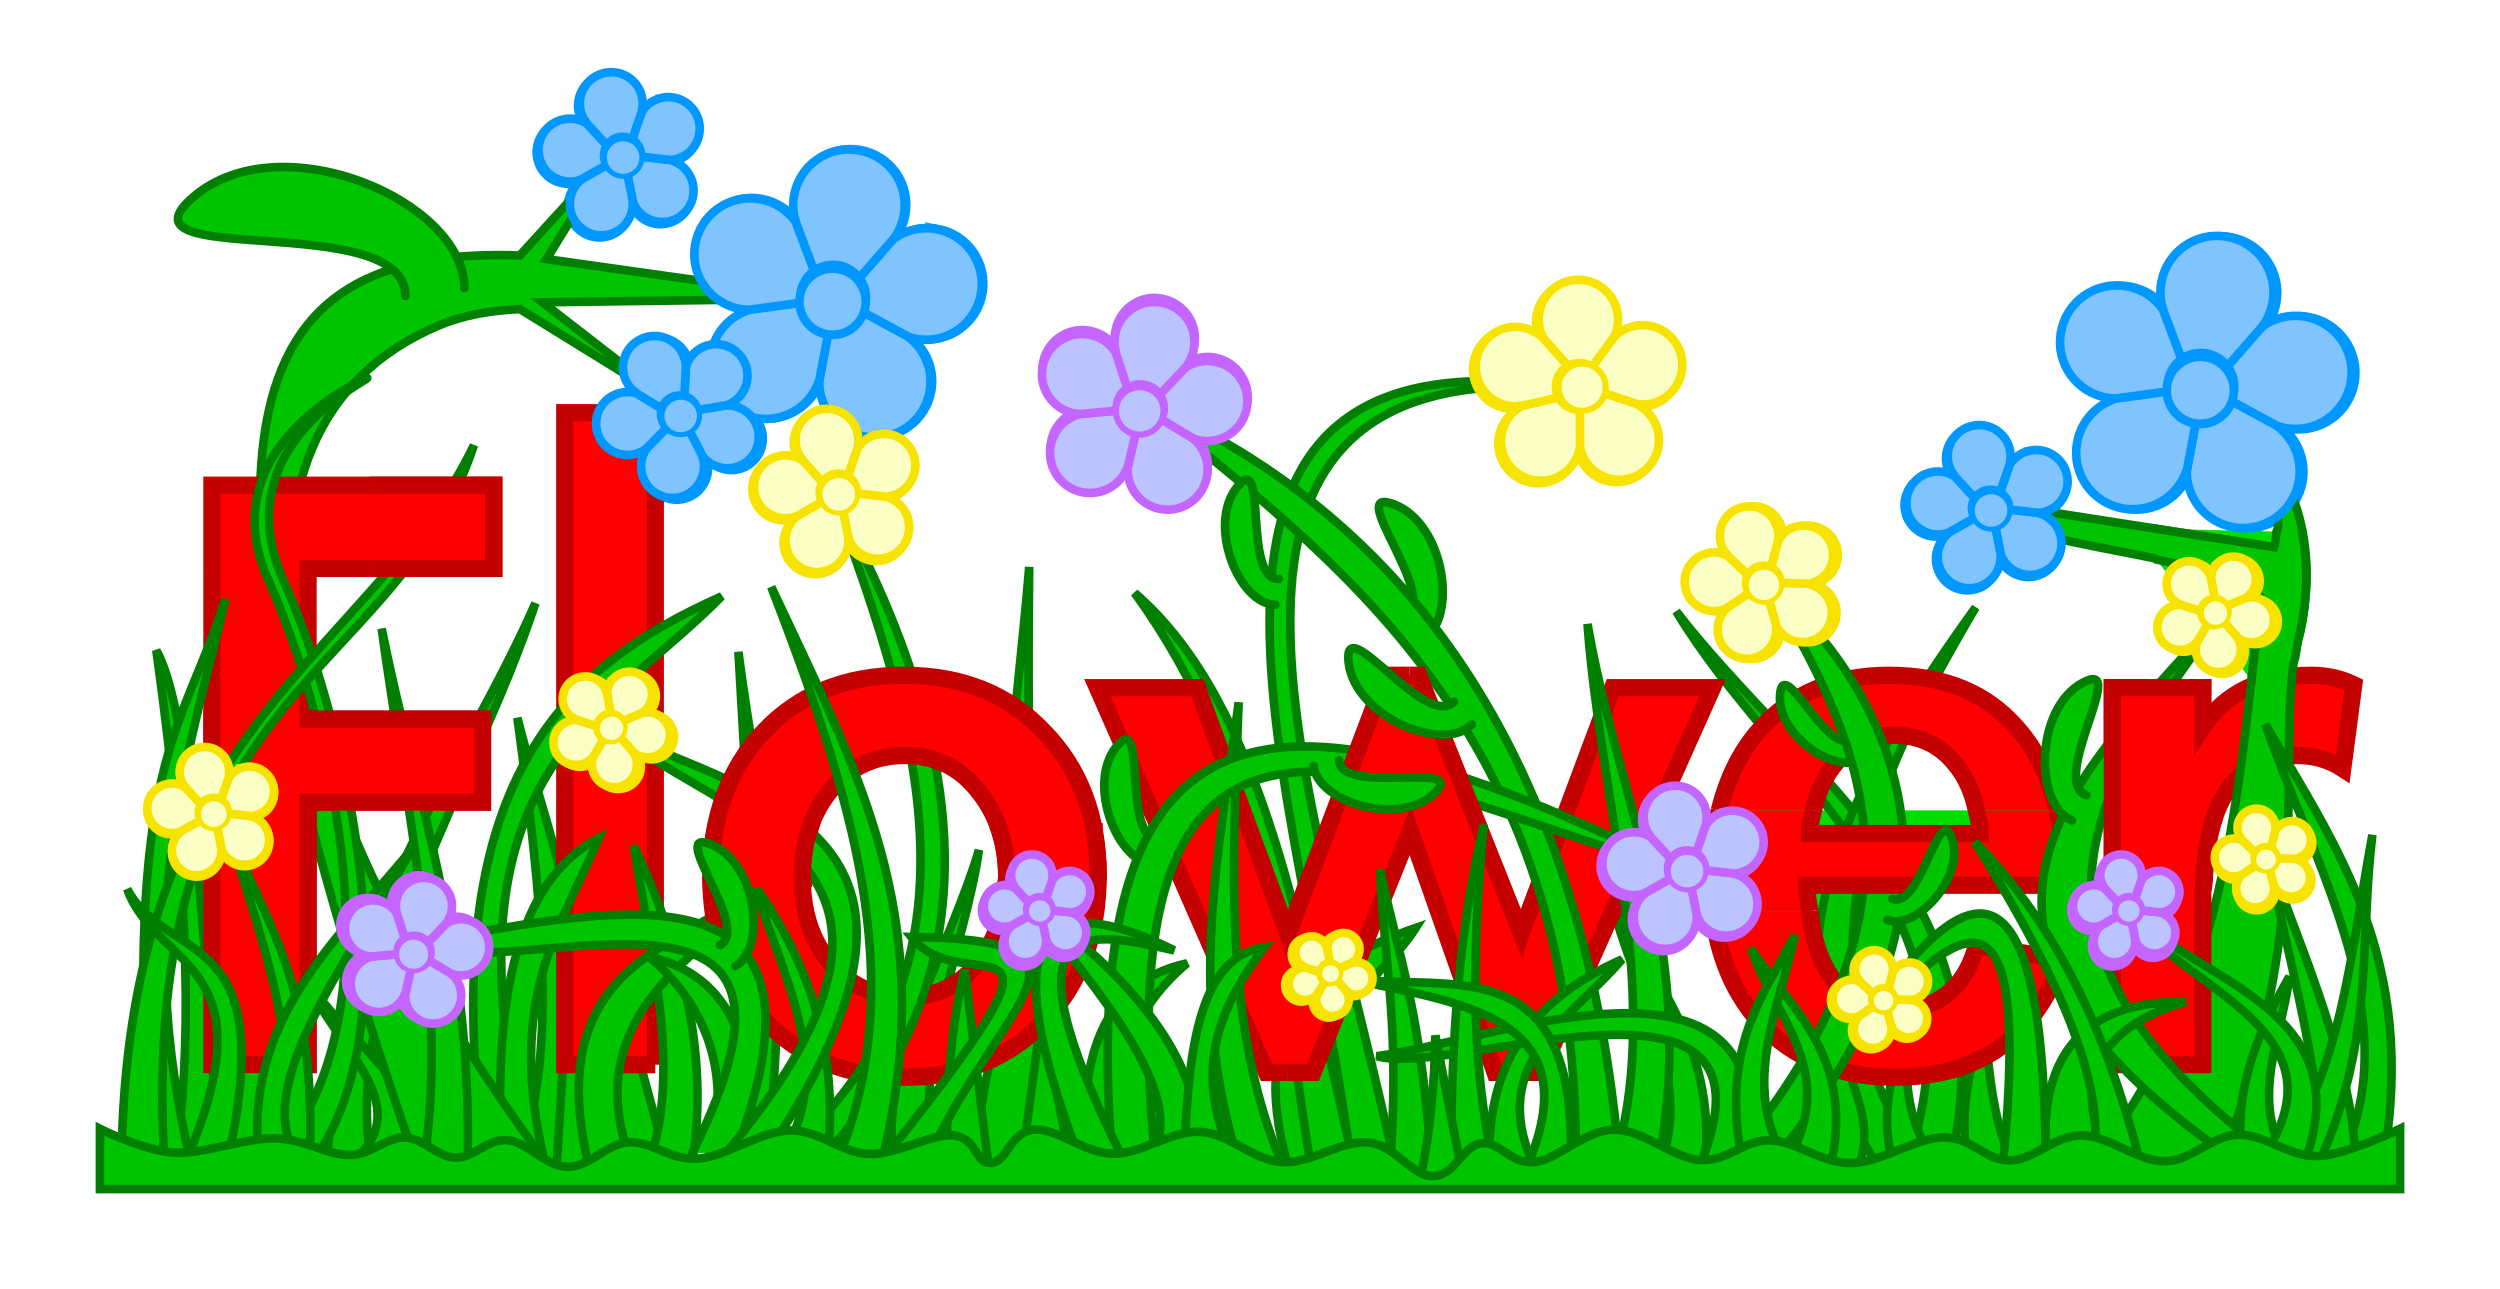 <?xml version="1.0" encoding="UTF-8" standalone="no"?>
<svg xmlns="http://www.w3.org/2000/svg" xmlns:xlink="http://www.w3.org/1999/xlink" width="290.2" height="149.644">
  <defs>
    <path id="c" fill-rule="evenodd" stroke-linecap="round" stroke-width="9.235" d="M89.231 777.55c0 19.136-16.15 34.648-36.072 34.648s-36.072-15.512-36.072-34.648c0-19.136 16.15-34.648 36.072-34.648s36.072 15.512 36.072 34.648z"/>
    <path id="d" d="m299.55 944.863-3.751-1.28c-.29.995-1.156 1.729-2.24 1.77l-.07 3.941c.327 1.991 2.047 3.521 4.131 3.521 2.317 0 4.191-1.884 4.191-4.201 0-1.64-.939-3.061-2.311-3.751.016.003.034-.003.05 0z"/>
    <path id="e" d="M300.18 936.531c-1.165 0-2.21.483-2.971 1.25-.002.002-.008-.002-.01 0l-2.04 3.341c.477.45.78 1.083.78 1.79 0 .238-.077.454-.14.67l3.751 1.28c.206.032.415.06.63.06 2.317 0 4.191-1.874 4.191-4.191 0-2.317-1.874-4.201-4.191-4.201z"/>
    <path id="f" d="m291.148 943.693-3.741 1.17c.01-.002.02.002.03 0-1.372.69-2.311 2.111-2.311 3.751 0 2.317 1.874 4.201 4.191 4.201 2.103 0 3.847-1.553 4.151-3.571.003.018.017.032.02.05l.07-3.941c-.032.001-.058.02-.09.02-1.087 0-1.99-.707-2.321-1.68z"/>
    <path id="g" d="M286.757 936.531c-2.317 0-4.191 1.884-4.191 4.201 0 2.317 1.874 4.191 4.191 4.191.222 0 .438-.026.65-.06l3.741-1.17c-.084-.248-.15-.503-.15-.78 0-.682.273-1.303.72-1.75l-1.97-3.381c-.761-.771-1.822-1.25-2.991-1.25z"/>
    <path id="h" d="M289.748 937.771c.001.003-.001.007 0 .01l1.97 3.381c.447-.447 1.068-.72 1.75-.72.656 0 1.248.263 1.69.68l2.04-3.341c.3-.578.46-1.235.46-1.93 0-2.317-1.874-4.191-4.191-4.191-2.317 0-4.191 1.874-4.191 4.191 0 .692.173 1.345.47 1.92z"/>
  </defs>
  <defs>
    <filter id="a" color-interpolation-filters="sRGB">
      <feGaussianBlur stdDeviation="4.834"/>
    </filter>
    <filter id="b" width="1.077" height="1.271" x="-.039" y="-.136" color-interpolation-filters="sRGB">
      <feGaussianBlur stdDeviation="3.388"/>
    </filter>
    <filter id="i" width="1.084" height="1.212" x="-.042" y="-.106" color-interpolation-filters="sRGB">
      <feGaussianBlur stdDeviation="3.715"/>
    </filter>
    <filter id="j" width="1.081" height="1.229" x="-.041" y="-.115" color-interpolation-filters="sRGB">
      <feGaussianBlur stdDeviation="4.254"/>
    </filter>
  </defs>
  <g transform="translate(13.602 -916.333)">
    <path fill="#00de00" d="M57.062 934.656 46.75 946c-2.601-.084-5.044-.016-7.344.188-4.107-8.465-21.603-14.587-30.5-7.031-8.827 7.496 16.399 2.97 23 8.406-9.395 2.958-14.818 10.352-15.281 24.969 1.966-6.083 7.783-9.885 10.688-11.469 2.606-2.867 5.934-5.232 10.062-6.969 2.724-1.146 5.856-1.712 9.375-1.875L64.656 963.25 49.375 951.438l32.844-.469-32.375-4.562 7.219-11.75zM241.156 959.75c3.134 6.121 10.657 10.482 9.594 18.281h-.094l-13.969-.312-20.031-3.125c-.539 3.04 10.687 4.694 20.031 6.594v.094l6.219 7.875c-2.088 2.338-4.232 4.661-6.312 7h-5v5.906c-1.459 1.864-2.811 3.743-3.969 5.656-1.611-3.632 5.508-14.859.5-12.125-3.412 1.862-4.722 6.732-4.25 10.656-.831-2.001-1.912-3.804-3.281-5.344-2.487-2.907-5.684-4.797-9.594-5.656 1.499-2.819 3.097-5.602 4.75-8.406-1.973 2.743-3.91 5.462-5.719 8.219-1.371-.235-2.837-.344-4.375-.344-1.554 0-3.037.115-4.438.375-3.938-6.277-8.512-10.146-9.688-11.156 2.299 3.974 4.568 7.96 6.469 12.062-.956.352-1.881.782-2.75 1.281-1.195-1.442-2.071-2.173-2.219-.281-.044.565.014 1.106.156 1.656-.431.335-.845.685-1.25 1.062-3.809-4.063-7.633-8.128-10.969-12.438 2.819 4.697 6.346 9.112 9.969 13.469-.156.169-.317.324-.469.5-2.176 2.531-3.609 5.62-4.5 9.156-.617 2.45-1 5.099-1 8.031 0 1.282.114 2.463.25 3.656.536 4.694 2.082 8.718 4.719 12.031-.731 1.777-1.312 3.711-1.656 5.875-1.394-2.88-3.891-4.512-7-5.344-.419-.884-.848-1.739-1.312-2.594-.427-5.539-1.439-10.794-2.656-15.938 1.495.459 3.003.899 4.5 1.312-1.584-.775-3.149-1.523-4.688-2.25-.05-.207-.105-.418-.156-.625l8.219-18.406H173.594l-.844 2.25c-.784-3.167-1.498-6.379-2.062-9.656.282 3.85.755 7.758 1.312 11.687l-3.969 10.656c-1.109-.474-2.201-.937-3.281-1.375-3.33-7.916-7.335-14.733-11.812-20.594 2.229-3.793.412-12.284-4.719-14.25-4.981-1.909 2.173 6.857 2.219 11.125-3.73-4.429-7.74-8.282-11.938-11.594 3.901-9.543 13.223-14.81 31.75-12.781-19.799-3.39-29.611 1.586-33.812 11.25-5.762-4.261-11.815-7.6-17.938-10.188 3.865 3.136 7.912 6.318 11.938 9.688-.129.119-.255.282-.406.469-3.397 4.194-.161 12.771 3.781 13.625-.163 5.115.269 10.741 1.062 16.656-1.451.151-2.821.424-4.125.812-.231-.547-.479-1.089-.719-1.625.056-1.485.104-2.984.156-4.469-.156 1.231-.329 2.462-.5 3.687-3.032-6.572-6.758-12.208-11.594-16.375 2.609 3.6 4.826 7.27 6.719 11H113.781l2.75 6.281c-.16.131-.334.288-.531.531-2.982 3.681-.826 10.719 2.406 12.969-.953 2.339-1.72 5.031-2.281 8.094-1.012-.271-1.921-.431-2.75-.5.114-.593.206-1.196.281-1.812.001-.01-.001-.021 0-.031.145-1.2.219-2.431.219-3.719 0-.44-.014-.852-.031-1.281-0-.011 0-.02 0-.031-.001-.021.001-.042 0-.062-.052-1.223-.182-2.395-.375-3.531-.133-.788-.3-1.534-.5-2.281-.096-.359-.201-.713-.312-1.062-.003-.01.003-.022 0-.031-.112-.349-.247-.692-.375-1.031-.003-.01.003-.022 0-.031-.132-.348-.258-.662-.406-1-.295-.677-.64-1.332-1-1.969-.181-.318-.365-.63-.562-.937-.785-1.233-1.703-2.398-2.75-3.469-.552-.584-1.121-1.119-1.719-1.625-.054-5.751-.035-11.573.031-17.469-.452 5.538-1.038 10.837-1.562 16.25-.316-.218-.641-.395-.969-.594-2.47-1.505-5.251-2.466-8.375-2.875-.779-.102-1.587-.153-2.406-.188-.072-.003-.147.002-.219 0-2.157-6.618-5.273-13.628-9.406-21.094 2.666 7.095 5.181 14.156 7.062 21.094-.251.011-.502.013-.75.031-.537.038-1.074.088-1.594.156-2.165.287-4.181.843-6.031 1.656-1.808-3.962-3.742-7.958-5.688-12.125 1.668 4.322 3.237 8.514 4.656 12.625-.951.485-1.857 1.023-2.719 1.656-.708.519-1.383 1.099-2.031 1.719-.262.251-.529.514-.781.781-.257.272-.509.561-.75.844-.206.242-.399.47-.594.719-.565-3.556-1.123-7.109-1.594-10.814.222 4.02.463 8.042.688 12.062-.564.837-1.057 1.713-1.5 2.625-.045.092-.082.188-.125.281-2.808-1.308-5.797-2.472-8.719-3.688v-10.719c2.617-2.273 5.241-4.514 7.688-7-2.656 1.18-5.233 2.468-7.688 3.938v-25.25h-10.5v33.906c-1.568 1.806-3.011 3.799-4.281 6.031-.427-1.498-.836-2.999-1.219-4.531.245 1.824.454 3.624.688 5.438-2.751 5.152-4.626 11.521-5.406 19.5-1.003.18-2.021.374-3.031.562-.594-3.491-1.29-6.851-2.031-10.156.776-1.845 1.531-3.717 2.344-5.562h3.375v-7.562c2.268-5.174 4.447-10.357 6.156-15.531-2.063 4.684-4.371 9.105-6.719 13.469H33.062c-.829-3.45-1.658-6.911-2.375-10.5.478 3.483 1.018 6.99 1.562 10.5h-9.5c-.197-.71-.418-1.424-.594-2.125V996.5c-.095-.325-.185-.649-.281-.969 3.974-4.534 8.108-8.569 11.719-13.219h10.125v-9.656H39.562c.678-1.465 1.297-3.013 1.844-4.656-.776 1.616-1.618 3.168-2.531 4.656H21.219c1.054-4.144 2.85-7.836 5.469-10.938-4.323 2.949-12.687 10.225-7.344 22.125.932 2.075 1.89 4.495 2.812 7.156v-8.688h9.531c-3.282 3.854-6.798 7.62-10.281 11.656-1.245-3.928-2.58-7.459-3.844-10.281-1.909-4.263-1.939-7.932-.969-11.031H11v17.625c-1.34 3.505-2.691 6.519-3.906 9.938-.818-4.214-1.699-6.856-2.562-8.406.574 4.119 1.081 7.988 1.5 11.656-1.339 4.571-2.386 10.268-2.812 18.781-.775-.755-1.479-1.635-2.062-2.719.49 1.354 1.22 2.479 2.031 3.5-.075 1.69-.099 3.515-.125 5.438-1.36 5.824-2.232 12.44-2.469 20.031C-.884 1047.901-2 1047.375-2 1047.375v7h267v-7s-.619.279-1.469.656c1.265-9.877-.002-17.891-2.469-24.969.149-3.24.307-6.467.719-9.812-.493 2.668-.932 5.364-1.375 8.062-2.232-5.805-5.215-11.04-8.281-16.219.003-.347-.003-.66 0-1 .334-.024.649-.063 1-.063.469 0 .922.031 1.375.094h.031c.22.031.44.079.656.125 1.106.242 2.163.666 3.156 1.312l1.281-9.75c-1.517-.739-3.163-1.094-4.969-1.094-.758 0-1.483.054-2.188.125.071-.724.175-1.418.281-2.094l.062-.031c.107-.66.186-1.329.312-1.969.016-.066.046-.122.062-.188.009-.041.022-.085.031-.125.059-.269.112-.53.188-.781.118-.552.225-1.091.312-1.625.007-.043.025-.083.031-.125.08-.499.132-.985.188-1.469.008-.076.023-.144.031-.219 1.794-16.604-10.676-24.054-12.812-26.469zm-109.25 13.875c1.102.936 2.187 1.874 3.281 2.844-.579 2.112-.972 4.397-1.188 6.812-1.902-1.235-1.657-6.851-2.094-9.656zm5.344 4.719c6.287 5.75 12.336 12.151 17.438 19.781-.657.324-1.473.142-2.375-.281l-1.25-3.125h-3.125c-2.897-2.486-5.363-4.806-5-1.5.217 1.978 1.381 3.752 2.969 5.156l-1.938 5.125c-2.294-.347-4.485-.561-6.531-.531-1.437-9.294-1.839-17.775-.188-24.625zm105.844 11.062 4.625 5.844c-.03.26-.064.521-.094.781-.402.175-.781.352-1.156.562-.25.14-.481.282-.719.438-.838.544-1.589 1.17-2.281 1.906l-.031.031c-.035.038-.059.087-.094.125-.06.066-.129.12-.188.188-.14.161-.274.33-.406.5-.232.292-.443.588-.656.906v-4.531h-3.75c1.534-2.256 3.143-4.505 4.75-6.75zM11 992.281v15.906c-.756 1.302-1.489 2.656-2.188 4.062-.29-2.567-.576-4.873-.875-6.906.936-4.554 2.011-8.873 3.062-13.063zM156.5 1001c1.363 2.225 2.655 4.561 3.844 7-1.573-.583-3.123-1.103-4.625-1.594l-1.906-4.781c1.015 0 1.95-.206 2.688-.625zm49.438.719c-.264.459-.526.915-.781 1.375-.151-.417-.307-.846-.469-1.25.407-.072.82-.109 1.25-.125zm1.812.094c2.296.321 4.185 1.407 5.688 3.312 1.284 1.565 1.969 3.371 2.375 5.281H207c-.243-1.624-.579-3.167-1-4.656.535-1.319 1.146-2.625 1.75-3.938zm-79.875 1.094c.248.612.516 1.198.75 1.813-.021.01-.041.022-.062.031l-.688-1.844zm-75.906.281v13.344c-.21.212-.423.429-.625.656-.753-3.044-1.628-6.017-2.5-8.969.937-1.814 1.973-3.487 3.125-5.031zm39.469.844c.227 0 .435.02.656.031 1.284 7.241 1.591 14.297.344 21.031h-.25c.072.089.145.166.219.25-.339 1.773-.808 3.523-1.375 5.25-.328-9.024-2.48-17.018-5.531-24.875 1.727-1.109 3.699-1.688 5.938-1.688zm3.438.531c1.995.637 3.713 1.827 5.125 3.656 1.11 1.401 1.927 2.965 2.469 4.656.046.145.083.291.125.438.066.23.132.452.188.688.008.033.024.061.031.094.153.661.24 1.36.312 2.062-.022.961-.025 1.95-.031 2.938-.016.094-.024.182-.031.281h.031c-.002.337-0.0.659 0 1-.013.104-.017.21-.031.312-.006.042-.025.083-.031.125-.002.01.002.021 0 .031-.135.871-.326 1.719-.594 2.531-.003.01.003.022 0 .031-.269.812-.63 1.591-1.031 2.344-.004.01.004.023 0 .031-.011.02-.02.042-.031.063-1.01-.21-2.208-.379-3.625-.5.947-3.641 1.841-7.166 2.281-10.344-.923 3.166-2.325 6.629-3.781 10.219-.291-.017-.662-.017-.969-.031 1.135-6.336 1.025-13.189-.406-20.625zm-32.406.062c2.543 1.574 5.216 3.066 7.781 4.625-.06.176-.1.352-.156.531-.003.01.003.022 0 .031-.452 1.453-.778 3.013-.969 4.625-.066-.029-.121-.067-.188-.094-2.669-1.064-1.402 1.403 0 4.375.026 1.337.089 2.635.281 3.875-.524.327-1.067.643-1.625.969-1.284-.416-2.692-.678-4.219-.844-.292-.806-.589-1.604-.906-2.406v-15.688zm137.219.094c.586.134 1.144.197 1.656.125.363 1.298.664 2.632.906 3.969-.244.528-.459 1.064-.688 1.594h-.094c-1.034-1.257-2.098-2.491-3.188-3.719.253-.453.544-.91.875-1.344.174-.226.349-.42.531-.625zm-61.281 1.187c.204 0 .419.03.625.031.39 1.143 1.476 2.144 2.875 2.906l-2.25 5.969c-.647-3.007-1.216-5.982-1.719-8.875.153-.01.314-.029.469-.031zm-20.312.094 2.5 5.688c-.313.488-.587.998-.875 1.531-1.237-1.209-1.431-4.514-1.625-7.219zm17.25.156c.675 4.496 1.486 9.138 2.375 13.813l-.5 1.312-.406 1.094c-1.416-5.389-3.002-10.554-4.844-15.375 1.071-.386 2.195-.668 3.375-.844zm111 .344c-.956 6.703-2.233 13.366-4.25 19.906v-6.219c0-.573.135-.957.156-1.5l1.219-7.469v-.031c.673-1.978 1.645-3.525 2.875-4.688zm-162.594.562c2.393 8.441 3.849 16.497 3.781 24.312-.841-.297-1.636-.689-2.375-1.188 1.924-8.242-.422-13.596-4.812-17.531.146-.459.313-.911.5-1.344.178-.41.348-.802.562-1.188.209-.38.443-.738.688-1.094.245-.355.501-.699.781-1.031.28-.332.576-.647.875-.938zm168.344.531c2.678 6.71 5.507 13.453 7.219 20.094-.581 3.143-1.248 6.234-2.094 9.219-1.766-5.957-4.047-11.741-5.719-16.187.437-4.787.549-9.173.594-13.125zm-20.5.437v21.938c-3.625-7.877-2.849-15.073 0-21.938zm-34.156.594c.467.587.919 1.189 1.375 1.781h-1.906c.137-.607.324-1.191.531-1.781zm-172.25.812h8.531c.229 1.525.473 3.044.688 4.562-.25.513-.505 1.013-.75 1.531-1.101 1.323-2.239 2.633-3.375 3.938-.937-1.947-1.779-3.874-2.594-5.781.381 2.597.661 5.214.844 7.812-.667.773-1.318 1.562-1.969 2.344-.033-4.784-.56-9.668-1.375-14.406zm10.188 0h1.312c-.303.583-.607 1.163-.906 1.75-.138-.584-.266-1.168-.406-1.75zm121.562 0c1.579.489 3.189 1.025 4.812 1.562 1.172 2.672 2.226 5.489 3.156 8.438L163 1024.531l-.688-1.562-.125-.281-3.688-9.281c.041-.459.083-.916.125-1.375-.085.364-.137.73-.219 1.094l-1.469-3.688zm68.125.469c.249.391.525.75.844 1.031-.146.304-.303.6-.438.906-.091-.488-.174-.964-.281-1.438-.038-.17-.084-.333-.125-.5zm-202.906.469c1.115 4.401 2.407 9.088 3.875 14.062-1.384 1.685-2.672 3.404-3.875 5.188v-19.25zm25.656.031c.414 3.498.793 6.96 1.062 10.313-.502.903-.954 1.851-1.375 2.906-.916.14-1.849.281-2.781.438.349-5.402 1.459-9.863 3.094-13.656zm-40.969.875c.14 1.513.262 2.974.375 4.406-.465 1.078-.886 2.2-1.312 3.344.221-2.674.545-5.258.938-7.75zM11 1012v16.188c-.254-.267-.511-.542-.781-.781-.308-4.034-.647-7.763-.969-11 .538-1.547 1.129-3.01 1.75-4.406zm154.812.344c.511.172 1.018.358 1.531.531l-.656 1.781c-.283-.775-.58-1.556-.875-2.312zm-15.781.594.469 1.031.031.094 5.312 15.156c-.049.48-.112.958-.156 1.437-1.943-.223-3.967-.263-6-.312-.283-1.281-.583-2.519-.875-3.719.71-.828 1.366-1.695 1.938-2.594-.802.278-1.596.565-2.375.875-.4-1.619-.764-3.276-1.156-4.969l2.812-7zm92.938.031c-.1.427-.201.887-.281 1.344.081-.462.18-.912.281-1.344zm-120.25 3.531 4.219 9.625c-.056 1.746-.081 3.5-.031 5.281-1.365 2.838-2.11 6.647-2.531 10.969-.988-2.951-2.663-5.77-4.625-8.344.008-.349.019-.69.031-1.031 1.189-1.754 2.642-3.371 4.406-4.844-1.622.355-3.022.882-4.25 1.563.093-1.237.228-2.44.375-3.563.796.169 1.572.323 2.375.5-.809-.402-1.575-.741-2.312-1.062.508-3.605 1.308-6.599 2.344-9.094zm-43.094.125c2.53 3.061 3.925 6.744 3.25 11.531-.269-.311-.545-.636-.781-.969-.005-.01.005-.024 0-.031-.24-.339-.481-.67-.688-1.031-.005-.01.005-.023 0-.031-.21-.369-.388-.733-.562-1.125-.736-1.659-1.137-3.522-1.25-5.594h.094c-.024-.408-.156-.732-.156-1.156-0-.546.051-1.076.094-1.594zm-46.656.406c-.626 1.367-1.23 2.771-1.812 4.188-.107-.216-.207-.441-.312-.656.727-1.182 1.421-2.358 2.125-3.531zm2.094 1.875c.287 2.276.536 4.535.75 6.781-.711.134-1.415.273-2.125.406-.254-.472-.502-.936-.75-1.406.659-1.921 1.365-3.86 2.125-5.781zm172.656.188h.875c-.159.244-.334.455-.5.656-.126-.216-.246-.442-.375-.656zm4.406 0h6.562c1.641 2.794 3.141 5.519 4.5 8.187l-2.188-.375c-2.268-5.647-5.79-5.708-10.188-1.781-.435-1.018-.87-2.05-1.375-3.031 1.018-.757 1.993-1.807 2.688-3zm7.938 0H223.5c-.161 1.633-.139 3.298.125 5-1.099-1.708-2.286-3.38-3.562-5zm-45.25.281c.212 1.629.397 3.259.562 4.875-.524-.896-1.04-1.801-1.531-2.719l.969-2.156zm27.875.188c-.215 2.078-.619 4.236-1.219 6.438.033-2.062.191-4.121.5-6.156l.719-.281zm-55.875 1.344c.108 1.538.209 3.04.344 4.5-.935.404-1.812.874-2.688 1.344l2.344-5.844zm51.219.563c-.317 1.619-.533 3.24-.656 4.875-.421-1.318-.72-2.737-.906-4.25l1.562-.625zm-190.406.344c.072 1.302.14 2.581.188 3.812-.302-.201-.603-.396-.906-.594.22-1.099.461-2.186.719-3.219zm166.094.031c.519 2.043 1.219 4.082 1.969 6.125.15 2.027.226 4.009.25 6-1.271-.027-2.589-.011-3.938.094-.193-.992-.384-1.97-.594-2.938 1.148-1.119 2.279-2.252 3.281-3.438-1.318.583-2.502 1.219-3.625 1.875-.091-.397-.188-.795-.281-1.188l2.938-6.531zm77.531 1.25c1.309 5.885 2.946 12.889 3.75 18.625-.557-2.727-1.955-4.947-3.844-6.875.395-1.713.783-3.444 1-5.156-.781 1.35-1.504 2.712-2.156 4.062-.133-.117-.27-.228-.406-.344.768-3.633 1.291-7.053 1.656-10.312zm-44.531.187c.051 0 .105.01.156 0 .616 1.37 1.165 2.751 1.625 4.188-1.439 1.606-2.947 3.587-4.531 5.844-.107-.027-.207-.063-.312-.094 1.494-3.468 2.47-6.786 3.062-9.938zm-178.031.781c.374 8.984-.676 17.554-4.094 24.031-.051.621-.086 1.241-.125 1.875-.671-.203-1.367-.45-2.094-.688.104-3.494.001-6.587-.281-9.375h.062v-4.062c.422-.918.851-1.867 1.344-2.813.566.968 1.231 1.934 1.906 2.906.089-.419.172-.825.25-1.25-.66-.723-1.288-1.458-1.875-2.188 1.455-2.744 3.153-5.574 4.906-8.438zm86.062 1.312c.372-0.0.76 0 1.156.031-.188 1.185-.338 2.427-.469 3.719-.941-.94-1.889-1.843-2.812-2.656.023-.072.04-.146.062-.219.071-.226.123-.458.188-.688.572-.132 1.2-.187 1.875-.188zm100.25.438c.674-.065 1.291.039 1.844.406l-1-.156c-.613 2.244-1.604 3.978-2.938 5.219-.344-1.38-.741-2.721-1.219-4.031 1.202-.804 2.308-1.34 3.312-1.438zm-181.125.625c.645.145 1.323.291 2.031.375.115 1.287.198 2.569.281 3.844-.812-1.409-1.557-2.823-2.312-4.219zm-27.25.219c.437.427.865.864 1.281 1.313.193 6.973-.036 12.769-.531 17.75-.855-4.538-1.374-8.806-1.625-12.844.22-2.194.527-4.25.875-6.219zm39.844.031c-.68 2.357-1.194 5.03-1.531 8.031-.274-2.838-.351-5.459-.312-7.906.616-.038 1.22-.079 1.844-.125zM39 1026.969c.822.018 1.667.054 2.531.031-.25 3.755-.255 7.864 0 12.344-.439-.679-.854-1.354-1.281-2.031-.298-3.604-.725-7.024-1.25-10.344zm27.781.125c3.214 1.238 5.168 3.68 4.906 8.281-1.286-2.897-3.311-5.288-6.438-6.781-.009-.032-.023-.062-.031-.094.51-.499 1.046-.942 1.562-1.406zm28.094.062c.169.079.329.183.5.25-.598 1.479-1.184 2.974-1.75 4.469h-.062c.519-1.535.954-3.115 1.312-4.719zm2.219.75c.919.2 1.792.301 2.594.406-.386.465-.787.903-1.219 1.281l-.094-.688c-.08.315-.145.623-.219.938-.578.467-1.187.869-1.844 1.187.257-1.045.512-2.085.781-3.125zm50.312.25c.065.7.157 1.414.219 2.125-.731-.026-1.438-.074-2.156-.125.649-.67 1.304-1.327 1.938-2zm-35.656.563c1.116 1.452 2.257 2.97 3.375 4.562-.021.401-.046.808-.062 1.219-1.263 2.141-2.002 4.652-2.406 7.344-1.657-4.063-2.574-7.163-2.906-9.531.434-.62.822-1.276 1.188-1.938.005-.01-.004-.023 0-.031.092-.167.194-.331.281-.5.082-.159.172-.308.25-.469.105-.217.183-.435.281-.656zm97.281.562c.328 1.243.56 2.511.75 3.813-1.037.327-2.196.5-3.469.5-.601 0-1.165-.059-1.719-.156 1.506-1.46 2.989-2.904 4.438-4.156zm-159.688.094c.127 5.463-.114 10.55-.969 15.031-.726-6.055-.176-10.847.969-15.031zm175.344 1c1.059 2.259 2.001 4.441 2.75 6.562-2.501 2.709-3.568 6.509-3.625 10.781-.134-5.697-.509-10.331-1.094-14 .726-1.011 1.387-2.133 1.969-3.344zm-79.469.062c.817.171 1.622.359 2.438.531.2 2.385.367 4.912.438 7.687-.657.113-1.334.215-1.906.281.531.155 1.182.243 1.906.281.063 3.069.034 6.418-.219 10.437-1.269-5.78-2.702-11.698-4.156-17.625.49-.541.992-1.066 1.5-1.594zm-82.469.75c.743 5.674.989 11.163.031 16.156l-2.031-7.438h1.719v-8.375c.092-.116.187-.23.281-.344zm87.188.25c1.924.43 3.819.91 5.562 1.469-.112 1.407-.203 2.812-.281 4.219-.67.155-1.36.323-2 .469l-.188-1.063c-.007.376-.021.75-.031 1.125-.64.145-1.303.276-1.906.406-.372-2.415-.736-4.644-1.156-6.625zm-139.438.219c.187.398.354.809.5 1.25V1039c-.161-2.628-.334-4.982-.5-7.344zm55.594.531c2.321 3.386 3.566 7.227 3.625 11.312-.704 1.868-1.63 3.917-2.75 6.188.731-5.974.334-11.792-.875-17.5zm194.312.75c.748 4.93.656 9.795-.875 14.562-.191-1.579-.476-3.207-.844-4.875.891-3.353 1.394-6.561 1.719-9.688zm-92.188 1.344c.01.072.021.146.031.219-.063.01-.125.022-.188.031l.062-.156c.031-.032.063-.062.094-.094zm-10.5.281.656 1.844c-.198.045-.366.08-.562.125-.034-.657-.071-1.312-.094-1.969zm-26.969.188 2.656 6.062h1.125c-.239 2.94.118 6.364 1.25 10.406-.204.01-.391.014-.594 0h-.062c-2.211-5.304-3.559-10.816-4.375-16.469zm10.031 1.188c.742 4.046 1.397 8.028 1.938 11.906-.812-3.576-1.602-7.164-2.406-10.75l.469-1.156zm-64.281.156c.378.333.761.636 1.156.937.006.01.025 0 .031 0 .484.368.989.742 1.5 1.063-.853 1.545-1.881 3.153-3.062 4.875.186-2.384.309-4.683.375-6.875zm115.375.062c1.084.994 2.238 1.853 3.5 2.563.079.239.149.477.219.719-1.184 1.986-2.538 3.998-4.062 6.094-.616-3.123-.305-6.252.344-9.375zm-18.188.313c.767-.01 1.528-.01 2.25.031-.076 3.777-.414 7.485-1.188 11.062-.251-.041-.5-.085-.75-.094-.411-3.798-.911-7.469-1.531-10.969.411-.017.818-.026 1.219-.031zm-143.906.062c.438 1.362.883 2.755 1.344 4.156-.539-.661-1.09-1.313-1.688-1.969.098-.727.217-1.46.344-2.188zm138.781.25c.45 3.865.68 7.953.719 12.25-.18.103-.354.208-.531.313.006-5.24-.762-8.991-2.062-11.719l.281-.656c.533-.064 1.065-.133 1.594-.188zm51.094.281c.057 3.192-.135 7.204-.562 12.125-1.188-3.457-1.601-6.918-1.969-10.375.896-.508 1.744-1.091 2.531-1.75zm30.812.844c1.713 2.827 2.14 6.117.062 10.281-1.165-3.425-.771-6.856-.062-10.281zM159 1038.125l.938 2.688h1c-1.016 2.596-1.551 5.375-1.656 8.312h-.031c-.677-3.617-1.099-7.227-1.344-10.844.352-.054.736-.101 1.094-.156zm-31.594.031c.407 3.496 1.073 7.08 2.094 10.781-.299-.155-.602-.3-.906-.438-1.438-3.795-1.725-7.207-1.188-10.344zm103.531.063c.213.245.433.503.656.75v.937h.875c.836.88 1.718 1.754 2.688 2.656-.605 1.049-1.235 2.086-1.906 3.125-.751-2.458-1.557-4.872-2.469-7.25.05-.073.104-.147.156-.219zm-48.156.094c2.778 1.853 3.737 5.345 1.625 11.438.228-4.321-.44-8.059-1.625-11.438zm-27.625.375c-.12 2.513-.214 5.019-.25 7.531l-1.406-7.313c.532-.064 1.096-.141 1.656-.219zm-2.219.25c-.112 2.88-.311 5.741-.688 8.594-.283-3.212-.637-5.941-1-8.437.537-.043 1.108-.091 1.688-.156zm-51.562.406c-.456 1.894-.82 3.794-1.062 5.687l-.5-4.312c.203-.318.395-.631.594-.938.33-.13.648-.291.969-.437zm113.938.344c-.671 3.085-1.083 6.165-.781 9.25-.366-.16-.741-.308-1.156-.406.503-2.916.727-5.71.688-8.344.43-.147.84-.326 1.25-.5zm-132.938.031h.031c1.139.456 2.346.83 3.594 1.094-.97 1.431-2.051 2.833-3.25 4.219-.02-1.818-.151-3.597-.375-5.312zm-71.312.187h.375c-.072.521-.167 1.06-.281 1.625-.031-.524-.063-1.112-.094-1.625zm3.344 0h.062l-.094.5c.008-.171.026-.333.031-.5zm2.812 0H17.25c-.011.041-.02.084-.031.125v-.125zm146.406.906h1.625c.706 2.515.44 5.755-1.188 9.938-1.631-3.984-1.514-7.184-.438-9.938zm-67.031.062c-.002.031.002.063 0 .094-.705.953-1.465 1.984-2.312 3.094.006-.924.036-1.882.125-2.844.624-.066 1.214-.142 1.812-.25.127-.023.249-.069.375-.094zM210 1041.125c-.174 1.986-.528 4.049-1.062 6.188-.761-2.001-1.084-3.999-1.188-6 .769-.038 1.524-.089 2.25-.188zm-5.906.156c.644.052 1.298.088 1.969.094-.247 1.099-.467 2.207-.562 3.344-.535-1.152-.984-2.296-1.406-3.438zm-113.531.063c.031.001.063-.001.094 0-.074.335-.123.667-.188 1 .045-.335.053-.668.094-1zm29.25 0c1.159 2.758 1.652 5.37.938 7.562-.132.051-.275.074-.406.125-.237-2.7-.435-5.292-.531-7.687zm-90.688.375c1.244 2.513 1.644 4.992.031 7.406-.233-2.467-.216-4.939-.031-7.406zm150.938.406c.346 2.5.308 5-.344 7.5-.158-.08-.31-.169-.469-.25.406-2.488.671-4.895.812-7.25zm-100.25.969c-.17 1.528-.535 3.029-1.156 4.5-.151-.01-.313-.031-.469-.031-.337-.001-.681.04-1.031.094.994-1.582 1.848-3.106 2.656-4.562zm29.281.219c.57 1.833 1.22 3.684 1.906 5.562-.283-.131-.567-.248-.844-.375-.38-1.701-.743-3.413-1.062-5.188zm120.125.312c.172.99.314 1.966.375 2.906-.248-1.026-.372-2.003-.375-2.906zm17.406.781c-.129 1.071-.147 2.148-.125 3.219-.255-.21-.502-.416-.75-.625.307-.872.597-1.74.875-2.594zm-156.562.563c-.172 1.584-.212 3.117-.062 4.594-.115.145-.196.259-.312.406-.851.208-1.668.348-2.438.312-.62-.028-1.221-.146-1.781-.312h3.562c.399-1.711.753-3.367 1.031-5zm6.281 1.5c-.013.552-.022 1.104-.031 1.656-.284.022-.598.062-.906.125.314-.609.618-1.2.938-1.781zm99.469.062c-.222.926-.547 1.88-1 2.875-.308-.12-.632-.247-.938-.344.683-.853 1.314-1.692 1.938-2.531zM85.094 1047c-.272.852-.585 1.683-.906 2.531-.308-.131-.602-.295-.906-.437.618-.687 1.238-1.389 1.812-2.094zm117.656 1.938c.371.647.775 1.287 1.188 1.938-.56.169-1.114.294-1.656.375.264-.771.413-1.542.469-2.312zm-135.844 1.219h1.906c-.045.16-.108.308-.156.469-.502.121-1.003.207-1.469.219h-.344c.034-.23.032-.458.062-.688zm117.469.313h2.188c-.802.319-1.641.555-2.656.531-.296-.01-.603-.063-.906-.125h1.344c.012-.139.021-.268.031-.406zm-83.312.781h.75c-.135.043-.283.062-.438.062-.116 0-.213-.013-.312-.031v-.031z" filter="url(#a)" font-family="Apple LiGothic" font-size="48" font-weight="500" letter-spacing="0" style="text-align:start;line-height:100%;-inkscape-font-specification:Apple LiGothic Medium" word-spacing="0"/>
    <g fill="#7fc4ff" stroke="#0098ff" filter="url(#b)" transform="translate(0 0)">
      <path d="m92.04 955.391-5.375-2.92c-.7 1.438-2.209 2.33-3.869 2.111l-1.13 5.975c-.02 3.113 2.201 5.886 5.372 6.426 3.526.601 6.867-1.778 7.469-5.302.426-2.494-.634-4.899-2.542-6.304.024.009.052.004.076.013z"/>
      <path d="M95.163 942.883c-1.773-.302-3.489.161-4.845 1.131-.004.003-.012-.005-.015-.003l-3.973 4.551c.609.809.906 1.849.722 2.925-.062.361-.235.671-.387.983l5.375 2.92c.306.102.616.199.943.255 3.526.601 6.865-1.763 7.466-5.287.602-3.523-1.761-6.875-5.287-7.476z"/>
      <path d="m79.558 951.432-5.997.809c.016-0.0.03.008.046.008-2.266.693-4.064 2.611-4.49 5.105-.602 3.523 1.761 6.875 5.287 7.476 3.2.545 6.258-1.364 7.244-4.354-0.0.029.018.053.017.081l1.13-5.975c-.049-.007-.093.015-.142.007-1.655-.282-2.845-1.591-3.095-3.158z"/>
      <path d="M74.736 939.401c-3.526-.601-6.867 1.778-7.469 5.302-.602 3.523 1.763 6.86 5.289 7.461.338.058.673.073 1.005.077l5.997-.809c-.063-.399-.098-.804-.026-1.225.177-1.037.754-1.911 1.551-2.475l-2.12-5.653c-.957-1.369-2.449-2.374-4.226-2.677z"/>
      <path d="M78.965 942.063c.001.005-.003.01-.003.015l2.12 5.653c.796-.564 1.813-.818 2.851-.641.999.17 1.831.723 2.396 1.473l3.973-4.551c.606-.801 1.021-1.759 1.202-2.817.602-3.523-1.764-6.86-5.289-7.461-3.526-.601-6.865 1.763-7.466 5.287-.18 1.053-.086 2.09.217 3.043z"/>
      <use xlink:href="#c" fill-rule="evenodd" stroke-linecap="round" stroke-width="9.235" transform="matrix(.105 .018 -.019 .109 92.183 865.216)"/>
      <path d="m71.22 963.57-3.406.573c.19.883-.17 1.804-.984 2.285l1.579 3.049c1.076 1.391 3.028 1.85 4.625.986 1.776-.96 2.432-3.181 1.472-4.956-.679-1.257-1.988-1.957-3.325-1.917.014-.004.025-.016.038-.021z"/>
      <path d="M68.251 956.923c-.893.483-1.494 1.286-1.759 2.189-.001.002-.007.002-.008.004l-.18 3.406c.552.147 1.047.506 1.34 1.049.098.182.129.38.17.572l3.406-.573c.171-.061.343-.126.508-.215 1.776-.96 2.436-3.173 1.476-4.949-.96-1.775-3.177-2.443-4.953-1.483z"/>
      <path d="m64.295 966.155-2.382 2.447c.007-.006.016-.007.023-.012-.765 1.097-.896 2.575-.217 3.832.96 1.775 3.177 2.443 4.953 1.483 1.612-.871 2.305-2.784 1.702-4.457.01.013.026.017.036.03l-1.579-3.049c-.024.014-.036.039-.061.053-.833.451-1.819.283-2.475-.326z"/>
      <path d="M57.962 962.486c-1.776.96-2.432 3.181-1.472 4.956.96 1.775 3.173 2.435 4.949 1.475.17-.092.325-.202.473-.315l2.382-2.447c-.167-.155-.324-.324-.438-.536-.283-.523-.331-1.112-.173-1.64l-2.911-1.774c-.902-.275-1.915-.203-2.81.281z"/>
      <path d="M60.768 962.197c.002.002.002.006.004.008l2.911 1.774c.157-.528.521-.995 1.043-1.277.503-.272 1.065-.316 1.577-.179l.18-3.406c-.01-.567-.159-1.137-.447-1.67-.96-1.775-3.173-2.435-4.949-1.475-1.776.96-2.436 3.173-1.476 4.949.287.531.69.959 1.156 1.277z"/>
      <use xlink:href="#c" fill-rule="evenodd" stroke-linecap="round" stroke-width="16.358" transform="matrix(.053 -.029 .03 .055 39.873 923.441)"/>
      <path d="m64.002 935.148-3.431-.393c-.062.901-.663 1.687-1.579 1.923l.672 3.367c.648 1.634 2.397 2.617 4.171 2.23 1.972-.43 3.218-2.382 2.788-4.354-.304-1.396-1.368-2.431-2.663-2.764.014-0.0.028-.009.043-.009z"/>
      <path d="M62.991 927.939c-.992.216-1.792.822-2.297 1.616-.001.002-.007-0-.009.002l-1.117 3.223c.49.295.865.777.997 1.379.044.202.019.401.005.596l3.431.393c.181-.011.365-.026.548-.066 1.972-.43 3.22-2.374 2.79-4.346-.43-1.972-2.376-3.228-4.348-2.797z"/>
      <path d="m56.632 935.712-2.967 1.691c.008-.004.018-.002.026-.006-1.04.842-1.575 2.226-1.271 3.622.43 1.972 2.376 3.228 4.348 2.797 1.79-.39 2.987-2.036 2.871-3.81.006.015.02.024.026.039l-.672-3.367c-.027.007-.046.028-.073.034-.926.202-1.826-.232-2.288-.999z"/>
      <path d="M51.564 930.432c-1.972.43-3.218 2.382-2.788 4.354.43 1.972 2.374 3.219 4.346 2.789.189-.041.368-.104.542-.172l2.967-1.691c-.118-.195-.221-.401-.273-.636-.127-.581-.009-1.16.288-1.624l-2.305-2.512c-.791-.515-1.784-.726-2.778-.509z"/>
      <path d="M54.34 930.932c.001.002 0.0.006.002.009l2.305 2.512c.298-.463.776-.811 1.356-.938.559-.122 1.111-.008 1.565.265l1.117-3.223c.148-.547.162-1.136.033-1.729-.43-1.972-2.374-3.219-4.346-2.789-1.972.43-3.22 2.374-2.79 4.346.129.589.397 1.113.757 1.547z"/>
      <use xlink:href="#c" fill-rule="evenodd" stroke-linecap="round" stroke-width="16.358" transform="matrix(.059 -.013 .013 .061 45.007 887.903)"/>
      <path d="m251.189 965.821-5.454-2.963c-.71 1.459-2.241 2.364-3.926 2.142l-1.147 6.062c-.02 3.159 2.233 5.971 5.45 6.52 3.577.61 6.967-1.804 7.578-5.379.432-2.53-.643-4.97-2.579-6.396.024.009.053.004.077.013z"/>
      <path d="M254.358 953.131c-1.799-.307-3.54.164-4.916 1.147-.004.003-.012-.005-.015-.003l-4.031 4.618c.618.82.919 1.876.733 2.968-.063.367-.239.68-.393.997l5.454 2.963c.31.103.625.202.957.258 3.577.61 6.965-1.789 7.575-5.364.611-3.575-1.787-6.975-5.364-7.585z"/>
      <path d="m238.525 961.805-6.084.821c.016-0.0.031.008.046.008-2.299.703-4.124 2.649-4.556 5.179-.611 3.575 1.787 6.975 5.364 7.585 3.246.553 6.349-1.384 7.35-4.417-0.0.029.018.054.018.082l1.147-6.062c-.049-.007-.095.016-.144.007-1.679-.286-2.887-1.615-3.14-3.204z"/>
      <path d="M233.633 949.598c-3.577-.61-6.967 1.804-7.578 5.379-.611 3.575 1.789 6.96 5.366 7.57.342.058.683.074 1.02.079l6.084-.821c-.064-.404-.099-.816-.026-1.243.18-1.052.765-1.939 1.573-2.511l-2.151-5.735c-.971-1.389-2.484-2.409-4.288-2.716z"/>
      <path d="M237.924 952.299c.001.005-.003.011-.003.015l2.151 5.735c.808-.572 1.839-.83 2.892-.651 1.013.173 1.858.734 2.431 1.494l4.031-4.618c.615-.812 1.036-1.784 1.219-2.858.611-3.575-1.789-6.96-5.366-7.57-3.577-.61-6.965 1.789-7.575 5.364-.182 1.068-.087 2.121.22 3.087z"/>
      <use xlink:href="#c" fill-rule="evenodd" stroke-linecap="round" stroke-width="9.102" transform="matrix(.106 .018 -.019 .11 251.334 874.333)"/>
      <path d="m222.789 976.109-3.431-.393c-.062.901-.663 1.687-1.579 1.923l.672 3.367c.648 1.634 2.397 2.617 4.171 2.23 1.972-.43 3.218-2.382 2.788-4.354-.304-1.396-1.368-2.431-2.663-2.764.014-0.0.028-.009.043-.009z"/>
      <path d="M221.778 968.9c-.992.216-1.792.822-2.297 1.616-.001.002-.007-0-.009.002l-1.117 3.223c.49.295.865.777.997 1.379.044.202.019.401.005.596l3.431.393c.181-.011.365-.026.548-.066 1.972-.43 3.22-2.374 2.79-4.346-.43-1.972-2.376-3.228-4.348-2.797z"/>
      <path d="m215.419 976.673-2.967 1.691c.008-.004.018-.002.025-.006-1.04.842-1.575 2.226-1.271 3.622.43 1.972 2.376 3.228 4.348 2.797 1.79-.39 2.987-2.036 2.871-3.81.006.015.02.024.026.039l-.672-3.367c-.027.007-.046.028-.073.034-.926.202-1.826-.232-2.288-.999z"/>
      <path d="M210.351 971.393c-1.972.43-3.218 2.382-2.788 4.354.43 1.972 2.374 3.219 4.346 2.789.189-.041.368-.104.542-.172l2.967-1.691c-.118-.195-.221-.401-.273-.636-.127-.581-.009-1.16.288-1.624l-2.305-2.512c-.791-.515-1.784-.726-2.778-.509z"/>
      <path d="M213.127 971.893c.001.002 0.0.006.002.009l2.305 2.512c.298-.463.776-.811 1.356-.938.559-.122 1.111-.008 1.565.265l1.117-3.223c.148-.547.162-1.136.033-1.729-.43-1.972-2.374-3.219-4.346-2.789-1.972.43-3.22 2.374-2.79 4.346.129.589.397 1.113.757 1.547z"/>
      <use xlink:href="#c" fill-rule="evenodd" stroke-linecap="round" stroke-width="16.358" transform="matrix(.059 -.013 .013 .061 203.794 928.864)"/>
    </g>
    <path fill="red" d="M11 972.656v26.125h11.156V982.312h21.562v-9.656H11z" font-family="Apple LiGothic" font-size="48" font-weight="500" letter-spacing="0" style="text-align:start;line-height:100%;-inkscape-font-specification:Apple LiGothic Medium" word-spacing="0"/>
    <path fill="#00c400" stroke="#007f00" stroke-linecap="round" d="M46.051 1051.968c5.506-12.069 3.135-32.014.406-52.317 3.895 15.601 10.863 28.812 4.594 52.317"/>
    <path fill="#00c400" stroke="#007f00" stroke-linecap="round" d="m51.002 1051.967 1.756-28.46 3.244 28.46"/>
    <path fill="red" d="M62.465 1039.922H51.956v-75.682h10.509v75.682" font-family="Apple LiGothic" font-size="48" font-weight="500" letter-spacing="0" style="text-align:start;line-height:100%;-inkscape-font-specification:Apple LiGothic Medium" word-spacing="0"/>
    <path fill="#00c400" stroke="#007f00" stroke-linecap="round" d="m58.655 1050.617-2.745-28.46 7.745 28.46"/>
    <path fill="red" stroke="#c40000" stroke-width="2" d="M62.465 1039.922H51.956v-75.682h10.509v75.682" font-family="Apple LiGothic" font-size="48" font-weight="500" letter-spacing="0" style="text-align:start;line-height:100%;-inkscape-font-specification:Apple LiGothic Medium" word-spacing="0"/>
    <path fill="#00c400" stroke="#007f00" stroke-linecap="round" d="M42.476 1049.469c-5.44-42.352 9.307-55.74 27.691-63.911-13.573 13.792-32.968 20.306-22.691 63.911"/>
    <path fill="#00c400" stroke="#007f00" stroke-linecap="round" d="M24.4 1051.041c1.475-28.964 15.135-44.22 24.154-64.696-7.125 21.565-22.25 43.131-19.154 64.696"/>
    <path fill="#00c400" stroke="#007f00" stroke-linecap="round" d="M27.878 1050.648c6.867-6.46-3.247-13.51-5.652-20.293 4.247 6.738 14.624 12.907 11.889 20.293"/>
    <path fill="#00c400" stroke="#007f00" stroke-linecap="round" d="M44.7 1051.517c-1.384-22.238 2.999-33.663 11.209-37.913-4.321 10.386-10.979 18.435-6.209 37.913"/>
    <path fill="#00c400" stroke="#007f00" stroke-linecap="round" d="M61.806 1051.067c3.635-10.488.217-23.796-1.845-36.562 5.505 11.745 8.772 23.797 6.845 36.562"/>
    <path fill="#00c400" stroke="#007f00" stroke-linecap="round" d="M34.617 1051.041C4.623 964.322 14.354 944.937 46.74 945.986l10.314-11.32-7.21 11.741 32.384 4.577-32.848.443 15.271 11.838-17.905-11.055c-3.519.163-6.653.744-9.376 1.89-28.964 12.186-19.251 54.257 12.247 96.942"/>
    <path fill="red" stroke="#c40000" stroke-width="2" d="M11 982.969v56.937h11.156v-30.469h20.25v-9.625h-20.25v-16.844" font-family="Apple LiGothic" font-size="48" font-weight="500" letter-spacing="0" style="text-align:start;line-height:100%;-inkscape-font-specification:Apple LiGothic Medium" word-spacing="0"/>
    <path fill="#00c400" stroke="#007f00" stroke-linecap="round" d="M6.683 1051.175c1.94-12.101 2.008-29.623-2.137-59.35 2.638 4.734 5.106 19.358 7.137 59.35"/>
    <path fill="#00c400" stroke="#007f00" stroke-linecap="round" d="M3.706 1051.862c-2.853-48.222 3.754-49.871 8.855-65.991-4.036 17.63-11.124 36.173-3.855 65.991"/>
    <path fill="red" stroke="#c40000" stroke-width="2" d="M22.156 982.969v-.656h21.562v-9.656H11v10.312" font-family="Apple LiGothic" font-size="48" font-weight="500" letter-spacing="0" style="text-align:start;line-height:100%;-inkscape-font-specification:Apple LiGothic Medium" word-spacing="0"/>
    <path fill="#00c400" stroke="#007f00" stroke-linecap="round" d="M17.155 1051.862c16.72-15.925 7.435-52.46.403-68.166-7.032-15.706 11.444-23.493 11.444-23.493.869 0-16.849 7.59-9.647 23.629 7.201 16.039 15.55 52.178 2.801 68.03"/>
    <path fill="#00c400" stroke="#007f00" stroke-linecap="round" d="m12.611 1051.434 4.114-25.401.886 25.401"/>
    <path fill="#00c400" stroke="#007f00" stroke-linecap="round" d="M35.697 1050.617c2.732-18.681-2.122-40.397-4.996-61.32 3.935 19.687 10.4 36.21 9.996 61.32"/>
    <path fill="red" stroke="#c40000" stroke-width="2" d="M11 998.781v41.125h11.156v-30.469h20.25v-9.625h-20.25v-1.031" font-family="Apple LiGothic" font-size="48" font-weight="500" letter-spacing="0" style="text-align:start;line-height:100%;-inkscape-font-specification:Apple LiGothic Medium" word-spacing="0"/>
    <path fill="#00c400" stroke="#007f00" stroke-linecap="round" d="M.5 1051.862c.294-51.651 29.194-59.44 40.915-83.852C32.11 995.961 2.212 995.577 5.5 1051.862"/>
    <path fill="red" d="M113.86 1017.982c-0 6.87-2.058 12.484-6.175 16.843-4.117 4.359-9.534 6.538-16.25 6.538-6.645 0-12.061-2.179-16.25-6.538-4.189-4.358-6.283-9.936-6.283-16.732 0-6.87 2.058-12.484 6.175-16.843 4.117-4.358 9.534-6.538 16.25-6.538 6.717 0 12.134 2.179 16.25 6.538 4.189 4.285 6.283 9.862 6.284 16.732m-34.343.222c-0 4.063 1.119 7.387 3.358 9.973 2.239 2.586 5.128 3.878 8.667 3.878 3.539 0 6.356-1.367 8.45-4.1 2.167-2.807 3.25-6.094 3.25-9.862-0-3.841-1.083-7.129-3.25-9.862-2.167-2.807-5.02-4.211-8.559-4.211-3.467 0-6.32 1.33-8.559 3.989-2.239 2.659-3.358 6.058-3.358 10.194" font-family="Apple LiGothic" font-size="48" font-weight="500" letter-spacing="0" style="text-align:start;line-height:100%;-inkscape-font-specification:Apple LiGothic Medium" word-spacing="0"/>
    <path fill="#00c400" stroke="#007f00" stroke-linecap="round" d="M143.102 1050.592c-5.105-41.498-28.773-98.533 27.146-88.957-52.067-5.703-31.415 46.131-22.146 88.957"/>
    <path fill="#00c400" stroke="#007f00" stroke-linecap="round" d="M135.905 1051.637c-5.108-17.596 4.1-23.88 14.847-27.603-5.031 7.913-16.88 12.265-9.847 27.603"/>
    <path fill="#00c400" stroke="#007f00" stroke-linecap="round" d="M138.417 1050.87c-3.483-22.505-5.504-45.276-20.318-65.721 15.108 13.016 19.437 40.404 25.318 65.721"/>
    <path fill="#00c400" stroke="#007f00" stroke-linecap="round" d="M207.954 1050.8c9.721-29.087-15.032-43.588-26.986-63.505 14.742 19.047 38.576 33.365 31.986 63.505"/>
    <path fill="#00c400" stroke="#007f00" stroke-linecap="round" d="M179.355 1050.87c3.454-10-3.625-20-5.87-30.001 4.783 9.227 12.031 16.811 10.87 30.001"/>
    <path fill="red" d="m135.896 1024.741 11.375-30.029h3.792l11.917 29.918 10.617-28.478h11.592l-19.934 44.656h-5.308l-9.859-28.034-11.267 28.034h-5.417l-19.609-44.656h11.592l10.509 28.589" font-family="Apple LiGothic" font-size="48" font-weight="500" letter-spacing="0" style="text-align:start;line-height:100%;-inkscape-font-specification:Apple LiGothic Medium" word-spacing="0"/>
    <path fill="#00c400" stroke="#007f00" stroke-linecap="round" d="M204.15 1051.255c-14.92-23.109-3.18-43.899 11.585-64.427-12.105 20.532-21.574 41.315-6.585 64.427"/>
    <path fill="red" stroke="#c40000" stroke-width="2" d="M225.188 1010.406c-.845-3.73-2.333-6.956-4.594-9.5-3.539-4.137-8.51-6.187-14.938-6.187-6.356 0-11.432 2.173-15.188 6.531-2.176 2.531-3.609 5.62-4.5 9.156m10.938 0c.401-1.772 1.047-3.487 2.25-5.062 1.878-2.438 4.267-3.656 7.156-3.656 2.961 0 5.319 1.147 7.125 3.438 1.284 1.565 1.969 3.371 2.375 5.281" font-family="Apple LiGothic" font-size="48" font-weight="500" letter-spacing="0" style="text-align:start;line-height:100%;-inkscape-font-specification:Apple LiGothic Medium" word-spacing="0"/>
    <path fill="#00c400" stroke="#007f00" stroke-linecap="round" d="m197.219 1051.493 1.756-16.756c1.204 5.585 5.333 11.171 3.244 16.756"/>
    <path fill="#00c400" stroke="#007f00" stroke-linecap="round" d="M206.222 1051.493c-1.915-6.21.105-11.437 1.756-16.756-.475 5.585-.802 11.171 3.244 16.756"/>
    <path fill="#00c400" stroke="#007f00" stroke-linecap="round" d="M214.879 1051.147c-1.208-5.585.257-11.171 1.756-16.756.67 5.585.834 11.171 3.244 16.756"/>
    <path fill="red" stroke="#c40000" stroke-width="2" d="M185.219 1022.094c.586 5.13 2.363 9.461 5.469 12.937 3.9 4.211 9.125 6.344 15.625 6.344 9.75 0 16.25-4.57 19.5-13.656l-9.969-1.656c-1.372 5.023-4.548 7.531-9.531 7.531-3.178 0-5.694-1.361-7.5-4.094-1.335-2.02-1.996-4.579-2.344-7.406" font-family="Apple LiGothic" font-size="48" font-weight="500" letter-spacing="0" style="text-align:start;line-height:100%;-inkscape-font-specification:Apple LiGothic Medium" word-spacing="0"/>
    <path fill="#00c400" fill-rule="evenodd" stroke="#007f00" stroke-linecap="round" d="M201.384 1002.128c-2.898 2.022-7.988-9.926-8.362-5.14-.374 4.785 6.618 9.419 9.516 7.398"/>
    <path fill="#00c400" stroke="#007f00" stroke-linecap="round" d="M187.382 1050.87c24.92-29.922 14.815-48.512 4.164-66.925 3.31 2.844 33.5 28.145.836 66.925"/>
    <path fill="red" d="M185.969 1010.406c-.617 2.45-1 5.099-1 8.031 0 1.282.114 2.463.25 3.656h11.25c-.123-.998-.344-1.902-.344-3h29.906v-1.438c-0-2.652-.339-5.021-.844-7.25h-9.375c.188.884.469 1.729.469 2.688H196.438c-0-.936.268-1.8.469-2.688" font-family="Apple LiGothic" font-size="48" font-weight="500" letter-spacing="0" style="text-align:start;line-height:100%;-inkscape-font-specification:Apple LiGothic Medium" word-spacing="0"/>
    <path fill="none" stroke="#c40000" stroke-width="2" d="M185.969 1010.406c-.617 2.45-1 5.099-1 8.031 0 1.282.114 2.463.25 3.656m11.25 0c-.123-.998-.344-1.902-.344-3h29.906v-1.438c-0-2.652-.339-5.021-.844-7.25m-9.375 0c.188.884.469 1.729.469 2.688H196.438c-0-.936.268-1.8.469-2.688" font-family="Apple LiGothic" font-size="48" font-weight="500" letter-spacing="0" style="text-align:start;line-height:100%;-inkscape-font-specification:Apple LiGothic Medium" word-spacing="0"/>
    <path fill="red" d="M242.088 1000.696c2.672-3.989 6.861-5.984 12.567-5.984 1.806 0 3.467.369 4.983 1.108l-1.3 9.751c-1.589-1.034-3.322-1.551-5.2-1.551-7.367 0-11.05 5.393-11.05 16.178v19.724h-10.509v-43.769h10.509v4.543" font-family="Apple LiGothic" font-size="48" font-weight="500" letter-spacing="0" style="text-align:start;line-height:100%;-inkscape-font-specification:Apple LiGothic Medium" word-spacing="0"/>
    <path fill="#00c400" stroke="#007f00" stroke-linecap="round" d="M54.603 1051.067c-6.205-27.133 17.801-24.535 20.212-34.762 3.987 7.047-23.362 12.804-15.212 34.762"/>
    <path fill="#00c400" stroke="#007f00" stroke-linecap="round" d="M70.358 1050.617c4.694-19.54 2.834-39.079 1.756-58.619 2.245 17.678 6.587 32.001 3.244 58.619"/>
    <path fill="#00c400" stroke="#007f00" stroke-linecap="round" d="M90.048 1050.077c-1.38-10.572 6.901-24.511 9.985-35.083-1.481 10.686-7.989 25.294-4.985 35.083"/>
    <path fill="#00c400" stroke="#007f00" stroke-linecap="round" d="M105.61 1050.515c-4.937-31.403-1.381-48.245.26-68.371-.282 25.024.098 49.255 4.74 68.371"/>
    <path fill="#00c400" stroke="#007f00" stroke-linecap="round" d="M99.999 1051.263c-.422-12.318 5.815-24.636 9.985-36.953l-4.985 36.953"/>
    <path fill="red" stroke="#c40000" stroke-width="2" d="M113.406 1012.875h-10.938c.516 1.611.781 3.344.781 5.219-0 3.767-1.083 7.068-3.25 9.875-2.095 2.733-4.93 4.094-8.469 4.094-3.539 0-6.417-1.289-8.656-3.875-2.239-2.586-3.344-5.906-3.344-9.969-0-1.955.281-3.719.781-5.344H69.375c-.295 1.659-.469 3.38-.469 5.219 0 6.796 2.092 12.36 6.281 16.719 4.189 4.359 9.605 6.562 16.25 6.562 6.717 0 12.133-2.204 16.25-6.562 4.117-4.358 6.187-9.974 6.188-16.844-0-1.792-.184-3.478-.469-5.094z" font-family="Apple LiGothic" font-size="48" font-weight="500" letter-spacing="0" style="text-align:start;line-height:100%;-inkscape-font-specification:Apple LiGothic Medium" word-spacing="0"/>
    <path fill="#00c400" stroke="#007f00" stroke-linecap="round" d="M75.649 1051.862c26.435-21.27 18.072-49.499 7.281-78.214 19.161 34.609 16.45 59.844-2.281 78.214"/>
    <path fill="#00c400" stroke="#007f00" stroke-linecap="round" d="M77.56 1049.717c5.72-9.37-.333-20.211-3.646-30.71 6.138 8.609 9.697 18.507 8.646 30.71"/>
    <path fill="#00c400" stroke="#007f00" stroke-linecap="round" d="M73.596 1050.889c.556-10.253-.699-21.044-11.855-23.488 7.154 5.97 9.662 14.53 6.855 23.488"/>
    <path fill="#00c400" stroke="#007f00" stroke-linecap="round" d="M66.757 1050.167c18.31-36.611-18.825-19.564-33.805-23.958 25.25-4.702 52.061-11.012 38.805 23.958"/>
    <path fill="#00c400" stroke="#007f00" stroke-linecap="round" d="M69.908 1051.067c29.796-35.024 1.457-38.668-12.648-50.066 17.77 8.381 43.469 11.796 17.648 50.066"/>
    <path fill="red" stroke="#c40000" stroke-width="2" d="M113.75 1019.375c.021-.477.125-.917.125-1.406-0-6.87-2.124-12.434-6.312-16.719-4.117-4.358-9.533-6.531-16.25-6.531-6.717 0-12.133 2.173-16.25 6.531-4.117 4.359-6.156 9.974-6.156 16.844 0 .446.076.845.094 1.281m10.688 0c-.024-.408-.156-.732-.156-1.156-0-4.137 1.105-7.559 3.344-10.219 2.239-2.659 5.096-3.969 8.562-3.969 3.539 0 6.396 1.381 8.562 4.188 2.167 2.733 3.25 6.034 3.25 9.875-0.0.456-.156.839-.188 1.281" font-family="Apple LiGothic" font-size="48" font-weight="500" letter-spacing="0" style="text-align:start;line-height:100%;-inkscape-font-specification:Apple LiGothic Medium" word-spacing="0"/>
    <path fill="#00c400" stroke="#007f00" stroke-linecap="round" d="M112.342 1051.637c-.556-10.253.699-21.044 11.855-23.488-7.154 5.97-9.662 14.53-6.855 23.488"/>
    <path fill="red" stroke="#c40000" stroke-width="2" d="m135.875 1024.656-10.5-28.5h-11.594l19.625 44.656h2.469" font-family="Apple LiGothic" font-size="48" font-weight="500" letter-spacing="0" style="text-align:start;line-height:100%;-inkscape-font-specification:Apple LiGothic Medium" word-spacing="0"/>
    <path fill="red" stroke="#c40000" stroke-width="2" d="M163 1040.812h2.25l19.938-44.656h-11.594L163 1024.531" font-family="Apple LiGothic" font-size="48" font-weight="500" letter-spacing="0" style="text-align:start;line-height:100%;-inkscape-font-specification:Apple LiGothic Medium" word-spacing="0"/>
    <path fill="#00c400" stroke="#007f00" stroke-linecap="round" d="M174.138 1050.067c5.145-18.636-1.96-40.772-3.462-61.306 3.465 20.113 12.602 37.39 8.461 61.306"/>
    <path fill="#00c400" fill-rule="evenodd" stroke="#007f00" stroke-linecap="round" d="M149.533 987.865c4.095-2.335-7.265-15.269-1.32-12.992 5.945 2.278 7.451 13.332 3.356 15.667"/>
    <path fill="#00c400" stroke="#007f00" stroke-linecap="round" d="M169.321 1050.468c.12-49.416-28.175-69.424-50.821-87.796 26.017 10.996 51.046 35.378 55.821 87.796"/>
    <path fill="red" stroke="#c40000" stroke-width="2" d="M242.25 1018.688c.371-9.67 3.9-14.656 10.875-14.656 1.878 0 3.63.497 5.219 1.531l1.281-9.75c-1.517-.739-3.163-1.094-4.969-1.094-5.706 0-9.89 1.98-12.562 5.969v-4.531h-10.5v22.531" font-family="Apple LiGothic" font-size="48" font-weight="500" letter-spacing="0" style="text-align:start;line-height:100%;-inkscape-font-specification:Apple LiGothic Medium" word-spacing="0"/>
    <path fill="#00c400" stroke="#007f00" stroke-linecap="round" d="M229.064 1051.513c16.105-20.256 16.997-42.997 19.736-65.334.64-5.217-33.062-6.395-32.139-11.599l33.71 5.262c2.616-8.975-5.858-13.514-9.228-20.095 2.279 2.575 16.327 10.875 12.267 29.908-3.471 11.502 2.691 31.805-9.345 61.858"/>
    <path fill="red" stroke="#c40000" stroke-width="2" d="M231.594 1018.688v21.219h10.5v-19.719c0-.573.135-.957.156-1.5" font-family="Apple LiGothic" font-size="48" font-weight="500" letter-spacing="0" style="text-align:start;line-height:100%;-inkscape-font-specification:Apple LiGothic Medium" word-spacing="0"/>
    <path fill="#00c400" stroke="#007f00" stroke-linecap="round" d="M245.391 1050.719c-39.679-27.646-16.714-45.133-.593-63.73-13.33 18.869-29.671 37.268 5.593 63.73"/>
    <path fill="red" stroke="#c40000" stroke-width="2" d="M29.312 982.312h14.406v-9.656H29.312" font-family="Apple LiGothic" font-size="48" font-weight="500" letter-spacing="0" style="text-align:start;line-height:100%;-inkscape-font-specification:Apple LiGothic Medium" word-spacing="0"/>
    <path fill="#00c400" stroke="#007f00" stroke-linecap="round" d="M17.377 1049.469c5.551-7.491-.404-23.51-4.924-37.976 4.191 11.168 10.556 18.165 9.924 37.976"/>
    <path fill="#00c400" stroke="#007f00" stroke-linecap="round" d="M16.541 1051.434c-2.196-16.712 9.117-26.055 17.867-36.797-7.964 13.736-19.78 29.012-12.867 36.797"/>
    <path fill="#00c400" stroke="#007f00" stroke-linecap="round" d="M7.647 1051.862c10.69-24.123-3.06-22.866-6.488-32.328 4.854 9.02 18.037 3.76 11.488 32.328"/>
    <path fill="#00c400" stroke="#007f00" stroke-linecap="round" d="M84.038 1049.979c7.815-20.069 1.361-40.967-8.114-65.524 9.853 21.102 19.505 38.155 13.114 65.524"/>
    <path fill="#00c400" fill-rule="evenodd" stroke="#007f00" stroke-linecap="round" d="M120.805 1013.691c-4.212 0-1.219-15.126-4.796-10.71-3.577 4.416.207 13.7 4.42 13.7"/>
    <path fill="#00c400" stroke="#007f00" stroke-linecap="round" d="M130.295 1051.637c-6.362-20.036-2.291-36.594-.114-53.784-.657 18.519-1.95 37.196 5.114 53.784"/>
    <path fill="#00c400" stroke="#007f00" stroke-linecap="round" d="M115.516 1051.204c-4.719-58.881 21.905-55.492 66.281-33.769-33.602-9.283-67.833-32.325-61.281 33.769"/>
    <path fill="#00c400" stroke="#007f00" stroke-linecap="round" d="M96.259 1052.759c.084-7.954.105-15.908 2.13-23.863l2.87 23.863"/>
    <path fill="#00c400" stroke="#007f00" stroke-linecap="round" d="M111.594 1050.515c-6.347-16.796-9.979-34.335 11.107-23.863-9.972-2.204-20.425-5.024-6.107 23.863"/>
    <path fill="#00c400" stroke="#007f00" stroke-linecap="round" d="M89.3 1050.451c1.768-2.229 3.331-4.228 4.706-6.02 17.779-23.18 4.158-11.897-1.828-19.338 24.209.35 10.693 7.127 2.122 25.359"/>
    <path fill="#00c400" stroke="#007f00" stroke-linecap="round" d="M120.197 1050.141c4.629-7.717-9.966-22.465-13.579-28.351 5.812 3.972 20.363 15.832 18.579 28.351"/>
    <path fill="#00c400" stroke="#007f00" stroke-linecap="round" d="M123.937 1049.393c.423-11.879 1.912-22.082 9.237-23.114-4.872 6.552-8.247 13.602-4.237 23.114"/>
    <path fill="#00c400" stroke="#007f00" stroke-linecap="round" d="M258.02 1051.271c7.99-16.18-2.614-33.688-8.679-50.871 8.243 14.194 17.827 27.383 13.679 50.871"/>
    <path fill="#00c400" stroke="#007f00" stroke-linecap="round" d="M254.81 1051.271c2.722-5.05-3.577-26.251-5.062-35.514 2.028 6.698 10.026 23.838 10.062 35.514"/>
    <path fill="#00c400" stroke="#007f00" stroke-linecap="round" d="M250.796 1050.87c7.502-10.238 8.534-24.359 10.987-37.626-1.521 12.352.304 23.366-5.987 37.626"/>
    <path fill="#00c400" stroke="#007f00" stroke-linecap="round" d="M246.783 1050.87c-1.257-7.057 1.287-14.114 5.368-21.171-.894 7.057-4.607 14.114-.368 21.171"/>
    <path fill="#00c400" stroke="#007f00" stroke-linecap="round" d="M223.883 1050.108c-.652-9.771 3.159-17.736 16.222-17.449-7.689 2.139-14.008 7.262-9.222 17.449"/>
    <path fill="#00c400" stroke="#007f00" stroke-linecap="round" d="M229.524 1050.067c1.064-9.475-5.405-22.299-13.897-36.021 9.998 10.157 15.286 22.67 18.897 36.021"/>
    <path fill="#00c400" stroke="#007f00" stroke-linecap="round" d="M249.197 1050.468c9.891-14.827-9.665-19.261-15.903-28.395 8.806 8.362 26.54 11.368 20.903 28.395"/>
    <path fill="red" fill-rule="evenodd" d="m144.882 1002.133 8.955.7 2.868 7.276-14.831-.35z"/>
    <path fill="red" stroke="#c40000" stroke-width="2" d="m150.031 1012.938.062-.156 9.844 28.031H163m0-16.281-.031.094-11.906-29.906h-1.031" font-family="Apple LiGothic" font-size="48" font-weight="500" letter-spacing="0" style="text-align:start;line-height:100%;-inkscape-font-specification:Apple LiGothic Medium" word-spacing="0"/>
    <path fill="#00c400" stroke="#007f00" stroke-linecap="round" d="M159.288 1051.271c-.253-9.881 3.429-18.285 15.402-23.579-5.763 6.816-15.604 11.779-10.402 23.579"/>
    <path fill="red" stroke="#c40000" stroke-width="2" d="M150.031 994.719h-2.75l-11.375 30.031-.031-.094m0 16.156h2.938l11.219-27.875" font-family="Apple LiGothic" font-size="48" font-weight="500" letter-spacing="0" style="text-align:start;line-height:100%;-inkscape-font-specification:Apple LiGothic Medium" word-spacing="0"/>
    <path fill="#00c400" stroke="#007f00" stroke-linecap="round" d="M147.648 1052.876c1.426-17.236-.585-24.132-1.053-35.62 2.185 10.369 4.848 16.43 6.053 35.62"/>
    <path fill="#00c400" stroke="#007f00" stroke-linecap="round" d="M184.172 1050.468c9.149-24.416-29.099-8.947-37.978-11.539 12.62-1.46 47.128-15.609 42.978 11.539"/>
    <path fill="#00c400" stroke="#007f00" stroke-linecap="round" d="M154.873 1052.074c-.084-13.345.654-26.69 3.763-40.035-1.236 13.345-1.762 26.69 1.237 40.035"/>
    <path fill="#00c400" stroke="#007f00" stroke-linecap="round" d="M151.261 1053.278c1.156-5.526 1.658-11.12 1.756-16.756l3.244 16.756"/>
    <path fill="#00c400" stroke="#007f00" stroke-linecap="round" d="M163.703 1051.672c7.913-18.713-10.02-18.964-23.529-22.375 11.581 3.474 29.648-5.522 28.529 22.375"/>
    <path fill="#00c400" stroke="#007f00" stroke-linecap="round" d="M194.102 1050.8c5.705-10.284-1.845-16.592-4.477-24.374 4.643 7.012 11.732 12.189 9.477 24.374"/>
    <path fill="#00c400" stroke="#007f00" stroke-linecap="round" d="M188.58 1050.87c-2.444-13.163 2.494-18.945 6.171-25.987-1.889 8.662-6.275 17.325-1.171 25.987"/>
    <path fill="#00c400" fill-rule="evenodd" stroke="#007f00" stroke-linecap="round" d="M33.448 950.668c0-10.121-34.668-2.929-24.546-11.524 10.121-8.595 31.398.498 31.398 10.62"/>
    <path fill="#00c400" fill-rule="evenodd" stroke="#007f00" stroke-linecap="round" d="M134.822 983.541c-4.212 0-1.219-15.126-4.796-10.71-3.577 4.416.207 13.7 4.42 13.7"/>
    <path fill="#00c400" fill-rule="evenodd" stroke="#007f00" stroke-linecap="round" d="M141.834 1004.593c.373 4.196 15.175-.124 11.092 3.829-4.082 3.954-13.664 1.006-14.037-3.19"/>
    <path fill="#00c400" fill-rule="evenodd" stroke="#007f00" stroke-linecap="round" d="M69.989 1026.039c3.675-2.059-6.329-13.793-1.05-11.688 5.279 2.105 6.514 12.053 2.839 14.112"/>
    <g fill="#7fc4ff" stroke="#0098ff" stroke-width=".648" transform="matrix(1.522 .259 -.26 1.521 -118.39 -559.291)">
      <use xlink:href="#d"/>
      <use xlink:href="#e"/>
      <use xlink:href="#f"/>
      <use xlink:href="#g"/>
      <use xlink:href="#h"/>
      <use xlink:href="#c" fill-rule="evenodd" stroke-linecap="round" stroke-width="9.235" transform="matrix(.069 0 0 .072 289.807 887.232)"/>
    </g>
    <g fill="#7fc4ff" stroke="#0098ff" stroke-width="1.148" transform="matrix(.766 -.414 .414 .766 -549.88 363.614)">
      <use xlink:href="#d"/>
      <use xlink:href="#e"/>
      <use xlink:href="#f"/>
      <use xlink:href="#g"/>
      <use xlink:href="#h"/>
      <use xlink:href="#c" fill-rule="evenodd" stroke-linecap="round" stroke-width="16.358" transform="matrix(.069 0 0 .072 289.807 887.232)"/>
    </g>
    <g fill="#7fc4ff" stroke="#0098ff" stroke-width="1.148" transform="matrix(.851 -.186 .186 .851 -366.455 186.536)">
      <use xlink:href="#d"/>
      <use xlink:href="#e"/>
      <use xlink:href="#f"/>
      <use xlink:href="#g"/>
      <use xlink:href="#h"/>
      <use xlink:href="#c" fill-rule="evenodd" stroke-linecap="round" stroke-width="16.358" transform="matrix(.069 0 0 .072 289.807 887.232)"/>
    </g>
    <g fill="#7fc4ff" stroke="#0098ff" stroke-width=".639" transform="matrix(1.544 .263 -.264 1.543 37.693 -570.929)">
      <use xlink:href="#d"/>
      <use xlink:href="#e"/>
      <use xlink:href="#f"/>
      <use xlink:href="#g"/>
      <use xlink:href="#h"/>
      <use xlink:href="#c" fill-rule="evenodd" stroke-linecap="round" stroke-width="9.102" transform="matrix(.069 0 0 .072 289.807 887.232)"/>
    </g>
    <g fill="#7fc4ff" stroke="#0098ff" stroke-width="1.148" transform="matrix(.851 -.186 .186 .851 -207.668 227.497)">
      <use xlink:href="#d"/>
      <use xlink:href="#e"/>
      <use xlink:href="#f"/>
      <use xlink:href="#g"/>
      <use xlink:href="#h"/>
      <use xlink:href="#c" fill-rule="evenodd" stroke-linecap="round" stroke-width="16.358" transform="matrix(.069 0 0 .072 289.807 887.232)"/>
    </g>
    <path fill="red" stroke="#c40000" stroke-width="2" d="M243.469 998.938c-.5.532-.951 1.117-1.375 1.75v-4.531h-10.5v22.531m10.656 0c.112-2.935.516-5.436 1.219-7.5" font-family="Apple LiGothic" font-size="48" font-weight="500" letter-spacing="0" style="text-align:start;line-height:100%;-inkscape-font-specification:Apple LiGothic Medium" word-spacing="0"/>
    <path fill="#00c400" d="M236.688 977.719v3.562c6.53 1.337 12.387 2.767 12.125 4.906-.371 3.026-.716 6.061-1.062 9.094l5.062-2.562c.17-1.05.312-2.129.594-3.062.945-4.431.858-8.232.219-11.562l-2.969-.062c-.08.601-.094 1.169-.281 1.812l-13.688-2.125z"/>
    <g filter="url(#i)" transform="translate(0 100)">
      <path fill="#bcc4ff" stroke="#c565ff" d="M120.469 850.906c-2.162-.022-4.09 1.491-4.562 3.688-.161.75-.125 1.495.062 2.188-.645-1.012-1.702-1.759-2.969-2.031-2.511-.54-4.96 1.052-5.5 3.562-.54 2.51 1.051 4.992 3.562 5.531.24.052.481.049.719.062.011 0.0.02.031.031.031-1.647.428-2.993 1.754-3.375 3.531-.54 2.51 1.051 4.96 3.562 5.5 2.279.49 4.513-.759 5.312-2.875-.001.02.032.011.031.031-.11 2.234 1.398 4.296 3.656 4.781 2.511.54 4.96-1.052 5.5-3.562.382-1.777-.299-3.527-1.625-4.594.017.007.046-.007.062 0 .216.083.423.169.656.219 2.511.54 4.992-1.052 5.531-3.562.54-2.51-1.051-4.992-3.562-5.531-1.263-.271-2.529.002-3.531.656.459-.556.807-1.246.969-2 .54-2.51-1.083-4.96-3.594-5.5-.314-.067-.629-.122-.938-.125zm60.125 56.875c-.243.003-.472.04-.719.094-1.972.43-3.211 2.372-2.781 4.344.129.589.39 1.097.75 1.531.001.002-.002.028 0 .031-.791-.515-1.787-.748-2.781-.531-1.972.43-3.211 2.403-2.781 4.375.43 1.972 2.371 3.212 4.344 2.781.189-.041.357-.119.531-.188-1.028.843-1.553 2.237-1.25 3.625.43 1.972 2.403 3.243 4.375 2.812 1.79-.39 2.96-2.038 2.844-3.812.006.015.025.016.031.031.648 1.634 2.414 2.606 4.188 2.219 1.972-.43 3.211-2.372 2.781-4.344-.304-1.396-1.361-2.418-2.656-2.75.014-0.0.017-.031.031-.031.181-.011.379-.022.562-.062 1.972-.43 3.211-2.372 2.781-4.344-.43-1.972-2.371-3.212-4.344-2.781-.992.216-1.808.8-2.312 1.594.148-.547.16-1.127.031-1.719-.376-1.726-1.926-2.898-3.625-2.875zm1.281 7.5c-.124.005-.25.004-.375.031-.137.03-.282.103-.406.156.131-.058.261-.093.406-.125.129-.028.248-.059.375-.062zm-.812.188c-.27.119-.462.292-.656.5.186-.193.404-.385.656-.5zm-.656.5c-.279.299-.486.656-.562 1.062.052-.265.169-.526.312-.75.074-.116.154-.213.25-.312zm3-.094c.212.192.409.418.531.688-.12-.271-.322-.493-.531-.688zM105.938 916c-.16.002-.306.027-.469.062-1.303.284-2.128 1.572-1.844 2.875.085.389.262.744.5 1.031-.522-.34-1.187-.487-1.844-.344-1.303.284-2.128 1.572-1.844 2.875.284 1.303 1.572 2.128 2.875 1.844.125-.027.228-.049.344-.094-.665.559-1.01 1.468-.812 2.375.284 1.303 1.572 2.128 2.875 1.844 1.182-.258 1.983-1.328 1.906-2.5.428 1.08 1.578 1.756 2.75 1.5 1.303-.284 2.128-1.572 1.844-2.875-.199-.912-.876-1.616-1.719-1.844.12-.007.223-.036.344-.062 1.303-.284 2.128-1.541 1.844-2.844-.284-1.303-1.572-2.159-2.875-1.875-.655.143-1.167.569-1.5 1.094.098-.362.085-.765 0-1.156-.249-1.14-1.253-1.921-2.375-1.906zm126.438 0c-.16.002-.337.027-.5.062-1.303.284-2.128 1.572-1.844 2.875.085.389.262.744.5 1.031-.522-.34-1.187-.487-1.844-.344-1.303.284-2.097 1.572-1.812 2.875.284 1.303 1.541 2.128 2.844 1.844.125-.027.26-.049.375-.094-.675.558-1.012 1.461-.812 2.375.284 1.303 1.541 2.128 2.844 1.844 1.182-.258 1.983-1.328 1.906-2.5.004.01.027-.01.031 0 .428 1.08 1.578 1.756 2.75 1.5 1.303-.284 2.128-1.572 1.844-2.875-.201-.922-.894-1.624-1.75-1.844.12-.007.254-.036.375-.062 1.303-.284 2.128-1.541 1.844-2.844-.284-1.303-1.572-2.159-2.875-1.875-.655.143-1.198.569-1.531 1.094.098-.362.117-.765.031-1.156-.249-1.14-1.253-1.921-2.375-1.906zm-52.531 1.062c-.046.267-.061.562 0 .844-.063-.29-.051-.568 0-.844zm4.25.219c-.003.099-.024.215-.031.312-.039.563-.282 1.07-.688 1.438.491-.436.767-1.068.719-1.75zm-149 .656c-1.517-.015-2.887 1.052-3.219 2.594-.113.527-.069 1.045.062 1.531-.453-.71-1.205-1.247-2.094-1.438-1.762-.379-3.496.738-3.875 2.5-.379 1.762.769 3.496 2.531 3.875.169.036.333.053.5.062-1.156.3-2.076 1.253-2.344 2.5-.379 1.762.738 3.496 2.5 3.875 1.59.342 3.149-.531 3.719-2-.077 1.568 1.009 3.003 2.594 3.344 1.762.379 3.496-.738 3.875-2.5.266-1.239-.207-2.468-1.125-3.219.152.058.305.121.469.156 1.762.379 3.496-.769 3.875-2.531.379-1.762-.738-3.496-2.5-3.875-.886-.19-1.765.009-2.469.469.322-.39.543-.846.656-1.375.379-1.762-.738-3.496-2.5-3.875-.22-.047-.439-.091-.656-.094zm144.875.312c.085.208.204.396.344.562-.071-.085-.13-.185-.188-.281-.059-.098-.109-.176-.156-.281zm.594.812c.163.14.334.258.531.344-.199-.09-.367-.198-.531-.344zm.844.438c.115.031.223.051.344.062-.111-.012-.238-.034-.344-.062z"/>
    </g>
    <path fill="none" stroke="#007f00" stroke-linecap="round" d="M236.688 981.281c6.53 1.337 12.387 2.767 12.125 4.906-.371 3.026-.716 6.061-1.062 9.094m5.062-2.562c.17-1.05.312-2.129.594-3.062.945-4.431.858-8.232.219-11.562m-2.969-.062c-.08.601-.094 1.169-.281 1.812l-13.688-2.125"/>
    <g fill="#bcc4ff" stroke="#c565ff" transform="translate(-0 .14)">
      <g stroke-width="1.148" transform="matrix(.851 -.186 .186 .851 -242.955 269.225)">
        <use xlink:href="#d"/>
        <use xlink:href="#e"/>
        <use xlink:href="#f"/>
        <use xlink:href="#g"/>
        <use xlink:href="#h"/>
        <use xlink:href="#c" fill-rule="evenodd" stroke-linecap="round" stroke-width="16.358" transform="matrix(.069 0 0 .072 289.807 887.232)"/>
      </g>
      <g stroke-width="1.737" transform="matrix(.562 -.123 .123 .562 -173.859 527.942)">
        <use xlink:href="#d"/>
        <use xlink:href="#e"/>
        <use xlink:href="#f"/>
        <use xlink:href="#g"/>
        <use xlink:href="#h"/>
        <use xlink:href="#c" fill-rule="evenodd" stroke-linecap="round" stroke-width="24.759" transform="matrix(.069 0 0 .072 289.807 887.232)"/>
      </g>
      <g stroke-width="1.737" transform="matrix(.562 -.123 .123 .562 -47.433 527.942)">
        <use xlink:href="#d"/>
        <use xlink:href="#e"/>
        <use xlink:href="#f"/>
        <use xlink:href="#g"/>
        <use xlink:href="#h"/>
        <use xlink:href="#c" fill-rule="evenodd" stroke-linecap="round" stroke-width="24.759" transform="matrix(.069 0 0 .072 289.807 887.232)"/>
      </g>
      <g stroke-width="1.285" transform="matrix(.761 .163 -.163 .761 -35.178 261.339)">
        <use xlink:href="#d"/>
        <use xlink:href="#e"/>
        <use xlink:href="#f"/>
        <use xlink:href="#g"/>
        <use xlink:href="#h"/>
        <use xlink:href="#c" fill-rule="evenodd" stroke-linecap="round" stroke-width="18.319" transform="matrix(.069 0 0 .072 289.807 887.232)"/>
      </g>
      <g stroke-width=".902" transform="matrix(1.084 .233 -.233 1.084 20.339 -126.945)">
        <use xlink:href="#d"/>
        <use xlink:href="#e"/>
        <use xlink:href="#f"/>
        <use xlink:href="#g"/>
        <use xlink:href="#h"/>
        <use xlink:href="#c" fill-rule="evenodd" stroke-linecap="round" stroke-width="12.858" transform="matrix(.069 0 0 .072 289.807 887.232)"/>
      </g>
    </g>
    <path fill="#00c400" fill-rule="evenodd" stroke="#007f00" stroke-linecap="round" d="M155.172 997.788c-3.298 3.369-12.926-10.902-12.231-4.574.695 6.328 11.005 10.591 14.303 7.222"/>
    <path fill="#00c400" stroke="#007f00" stroke-linecap="round" d="M223.875 1051.746c-.148-36.854-8.884-35.087-21.414-16.265 9.495-8.95 20.219-22.292 16.414 16.265"/>
    <path fill="#00c400" fill-rule="evenodd" stroke="#007f00" stroke-linecap="round" d="M-2 1047.362s4.799 2.424 8.287 2.751c3.488.327 8.657-1.784 12.178-1.635 3.521.15 6.073 2.038 8.647 1.919 2.573-.119 4.128-2.091 6.283-2.02 2.156.072 3.8 2.29 5.895 2.337 2.094.047 3.561-2.128 5.886-2.035 2.325.093 4.524 3.064 7.086 3.103 2.562.039 4.473-2.661 7.085-2.849 2.612-.188 4.587 1.992 7.846 1.908 3.259-.085 7.515-3.295 11.004-3.289 3.488.01 5.731 2.586 9.039 2.739 3.308.152 7.709-2.693 10.213-2.094 2.504.598 2.082 3.13 3.932 3.124 1.85-.01 2.136-3.294 4.732-3.813 2.596-.519 6.028 2.677 9.415 2.746 3.387.069 6.785-2.725 10.211-2.533 3.426.193 6.022 3.267 9.436 3.503 3.414.236 7.102-2.669 10.222-2.257 3.12.411 4.955 4.043 7.463 3.882 2.508-.161 3.328-3.532 5.472-3.804 2.144-.272 3.167 2.224 5.91 2.19 2.743-.034 5.941-3.681 9.436-3.763 3.495-.083 7.061 3.453 10.224 3.527 3.163.074 4.839-2.278 7.836-2.299 2.997-.02 5.918 2.62 9.457 2.635 3.538.015 7.804-3.102 11.02-2.971 3.216.131 4.658 2.659 7.436 2.669 2.777.01 5.098-2.833 8.27-2.9 3.172-.067 6.638 3.078 9.831 2.988 3.193-.09 5.264-2.922 8.348-3.063 3.085-.141 6.022 2.578 9.31 2.48 3.288-.098 9.589-3.177 9.589-3.177v7H-2z"/>
    <g filter="url(#j)" transform="translate(0 100)">
      <path fill="#fcffc4" stroke="#f7e300" d="M168.844 849.125c-1.789.176-3.371 1.393-3.938 3.219-.38 1.224-.214 2.482.344 3.531-.509-.503-1.145-.867-1.875-1.094-2.432-.756-5.026.597-5.781 3.031-.755 2.434.599 5.026 3.031 5.781.727.226 1.487.249 2.188.125-1.057.548-1.901 1.491-2.281 2.719-.755 2.434.599 5.026 3.031 5.781 2.432.756 5.026-.597 5.781-3.031.072-.233.122-.485.156-.719.286 1.654 1.476 3.093 3.188 3.625 2.432.756 5.026-.597 5.781-3.031.685-2.209-.387-4.554-2.406-5.531h.062c2.197.306 4.352-.998 5.031-3.188.755-2.434-.599-5.026-3.031-5.781-1.721-.535-3.517.003-4.688 1.219.008-.016-.008-.046 0-.062.101-.206.211-.399.281-.625.755-2.434-.599-5.026-3.031-5.781-.608-.189-1.247-.246-1.844-.188zM82.125 864.031c-.243.003-.472.04-.719.094-1.972.43-3.211 2.372-2.781 4.344.129.589.39 1.128.75 1.562-.791-.515-1.787-.717-2.781-.5-1.972.43-3.211 2.372-2.781 4.344.43 1.972 2.371 3.212 4.344 2.781.189-.041.357-.088.531-.156-1.017.844-1.551 2.213-1.25 3.594.43 1.972 2.403 3.243 4.375 2.812 1.79-.39 2.96-2.038 2.844-3.812.006.015.025.016.031.031.648 1.634 2.414 2.637 4.188 2.25 1.972-.43 3.211-2.403 2.781-4.375-.304-1.396-1.36-2.418-2.656-2.75.014-0.0.017-.031.031-.031.181-.011.379-.023.562-.062 1.972-.43 3.211-2.372 2.781-4.344-.43-1.972-2.371-3.212-4.344-2.781-.992.216-1.808.831-2.312 1.625.148-.547.16-1.158.031-1.75-.376-1.726-1.926-2.898-3.625-2.875zM189.688 875.125c-.225.02-.462.089-.688.156-1.801.541-2.822 2.418-2.281 4.219.162.538.447.997.812 1.375.001.002-.001.029 0 .031-.771-.421-1.717-.554-2.625-.281-1.801.541-2.822 2.45-2.281 4.25.541 1.8 2.449 2.822 4.25 2.281.172-.052.343-.143.5-.219-.905.856-1.289 2.194-.906 3.469.541 1.8 2.449 2.822 4.25 2.281 1.635-.491 2.61-2.111 2.375-3.75.007.013.025.018.031.031.719 1.471 2.411 2.268 4.031 1.781 1.801-.541 2.822-2.45 2.281-4.25-.38-1.264-1.411-2.15-2.625-2.375.168-.023.333-.075.5-.125 1.801-.541 2.822-2.418 2.281-4.219-.541-1.8-2.449-2.822-4.25-2.281-.906.272-1.588.883-2 1.656-.001.002-.03-.002-.031 0 .098-.519.069-1.053-.094-1.594-.473-1.575-1.955-2.58-3.531-2.438zm56.562 6.031c-.668-.036-1.37.205-1.906.688-.54.485-.811 1.141-.844 1.812-.102-.392-.304-.772-.594-1.094-.965-1.073-2.615-1.152-3.688-.188-1.073.965-1.152 2.615-.188 3.688.288.321.623.545 1 .688-.673-.04-1.365.201-1.906.688-1.073.965-1.152 2.615-.188 3.688.965 1.073 2.615 1.152 3.688.188.103-.092.197-.208.281-.312.004-.005.028.005.031 0-.348.891-.214 1.928.469 2.688.965 1.073 2.615 1.184 3.688.219.974-.876 1.137-2.314.438-3.375.009.007.022-.007.031 0 .981.786 2.41.774 3.375-.094 1.073-.965 1.184-2.615.219-3.688-.676-.751-1.71-1.019-2.625-.781.109-.071.213-.16.312-.25 1.073-.965 1.152-2.615.188-3.688-.482-.536-1.113-.839-1.781-.875zm-1.219 5.406c.005.006.026-.006.031 0 .033.037.037.084.062.125-.031-.042-.058-.085-.094-.125zM60.062 894.531c-.668-.036-1.37.174-1.906.656-.54.485-.811 1.141-.844 1.812-.104-.382-.311-.748-.594-1.062-.965-1.073-2.615-1.152-3.688-.188-1.073.965-1.152 2.615-.188 3.688.288.321.623.545 1 .688-.664-.032-1.342.177-1.875.656-1.073.965-1.184 2.615-.219 3.688.965 1.073 2.615 1.184 3.688.219.103-.092.197-.208.281-.312.004-.005.028.005.031 0-.348.891-.214 1.928.469 2.688.965 1.073 2.646 1.152 3.719.188.963-.866 1.11-2.286.438-3.344.981.786 2.441.774 3.406-.094 1.073-.965 1.152-2.615.188-3.688-.683-.759-1.734-1.033-2.656-.781l.031-.031c.109-.071.213-.129.312-.219 1.073-.965 1.184-2.615.219-3.688-.482-.536-1.145-.839-1.812-.875zm-49.938 8.688c-.191.003-.4.02-.594.062-1.55.338-2.526 1.856-2.188 3.406.101.463.311.877.594 1.219-.621-.405-1.406-.577-2.188-.406-1.55.338-2.526 1.887-2.188 3.438.338 1.55 1.856 2.526 3.406 2.188.148-.032.3-.071.438-.125-.805.663-1.206 1.755-.969 2.844.338 1.55 1.856 2.526 3.406 2.188 1.407-.307 2.341-1.605 2.25-3 .005.012.027.02.031.031.509 1.285 1.887 2.054 3.281 1.75 1.55-.338 2.526-1.856 2.188-3.406-.237-1.087-1.057-1.918-2.062-2.188.143-.009.294-.031.438-.062 1.55-.338 2.526-1.856 2.188-3.406-.338-1.55-1.856-2.526-3.406-2.188-.78.17-1.416.626-1.812 1.25.116-.43.133-.878.031-1.344-.296-1.357-1.508-2.268-2.844-2.25zm238.188 7.344c-.146.013-.292.05-.438.094-1.166.35-1.85 1.552-1.5 2.719.105.349.295.661.531.906-.499-.273-1.1-.333-1.688-.156-1.166.35-1.819 1.584-1.469 2.75.35 1.166 1.584 1.819 2.75 1.469.112-.034.211-.076.312-.125-.573.555-.839 1.402-.594 2.219.35 1.166 1.584 1.819 2.75 1.469 1.048-.315 1.698-1.324 1.562-2.375.465.953 1.576 1.44 2.625 1.125 1.166-.35 1.819-1.584 1.469-2.75-.248-.826-.924-1.391-1.719-1.531.109-.015.236-.03.344-.062 1.166-.35 1.819-1.584 1.469-2.75-.35-1.166-1.584-1.819-2.75-1.469-.586.176-1.046.561-1.312 1.062.064-.336.043-.681-.062-1.031-.306-1.021-1.261-1.655-2.281-1.562zm1.938 4.656c.114.07.224.147.312.25-.088-.107-.197-.177-.312-.25zm-1.688 1.906c.098.119.213.205.344.281-.128-.077-.247-.164-.344-.281zm.406.312c.11.056.221.102.344.125-.12-.025-.236-.068-.344-.125zM142 924.812c-.48-.026-.958.153-1.344.5-.388.349-.602.798-.625 1.281-.073-.282-.198-.55-.406-.781-.694-.772-1.885-.819-2.656-.125-.772.694-.85 1.885-.156 2.656.207.231.479.397.75.5-.484-.029-.986.119-1.375.469-.772.694-.819 1.885-.125 2.656.694.772 1.853.85 2.625.156.074-.067.158-.144.219-.219-.236.634-.14 1.399.344 1.938.694.772 1.885.819 2.656.125.69-.62.821-1.647.344-2.406.705.565 1.744.562 2.438-.062.772-.694.819-1.885.125-2.656-.491-.546-1.212-.744-1.875-.562.006-.004-.006-.027 0-.031.078-.051.147-.092.219-.156.772-.694.85-1.885.156-2.656-.347-.386-.832-.599-1.312-.625zm61.531 1.969c-.145.013-.293.05-.438.094-1.156.347-1.785 1.562-1.438 2.719.104.346.266.632.5.875-.495-.271-1.073-.331-1.656-.156-1.156.347-1.816 1.562-1.469 2.719.347 1.156 1.563 1.816 2.719 1.469.111-.033.212-.076.312-.125-.568.55-.837 1.377-.594 2.188.347 1.156 1.594 1.816 2.75 1.469 1.039-.312 1.665-1.333 1.531-2.375.461.945 1.554 1.469 2.594 1.156 1.156-.347 1.816-1.594 1.469-2.75-.246-.819-.931-1.361-1.719-1.5.009-.001.023-.031.031-.031.108-.015.205-.03.312-.062 1.156-.347 1.816-1.562 1.469-2.719-.347-1.156-1.563-1.816-2.719-1.469-.581.175-1.048.566-1.312 1.062.063-.333.042-.684-.062-1.031-.304-1.012-1.269-1.623-2.281-1.531zm-62.906 3.688c-.093.025-.186.062-.281.062.1-0.0.184-.035.281-.062zm64.844.938c.113.07.225.148.312.25-.088-.106-.198-.178-.312-.25z"/>
    </g>
    <g fill="#fcffc4" stroke="#f7e300" transform="translate(-.242 -0)">
      <g stroke-width="1.606" transform="matrix(.463 -.417 .416 .463 -284.437 673.178)">
        <use xlink:href="#d"/>
        <use xlink:href="#e"/>
        <use xlink:href="#f"/>
        <use xlink:href="#g"/>
        <use xlink:href="#h"/>
        <use xlink:href="#c" fill-rule="evenodd" stroke-linecap="round" stroke-width="22.884" transform="matrix(.069 0 0 .072 289.807 887.232)"/>
      </g>
      <g stroke-width="1.148" transform="matrix(.851 -.186 .186 .851 -341.182 225.622)">
        <use xlink:href="#d"/>
        <use xlink:href="#e"/>
        <use xlink:href="#f"/>
        <use xlink:href="#g"/>
        <use xlink:href="#h"/>
        <use xlink:href="#c" fill-rule="evenodd" stroke-linecap="round" stroke-width="16.358" transform="matrix(.069 0 0 .072 289.807 887.232)"/>
      </g>
      <g stroke-width="1.46" transform="matrix(.669 -.146 .146 .669 -322.585 422.676)">
        <use xlink:href="#d"/>
        <use xlink:href="#e"/>
        <use xlink:href="#f"/>
        <use xlink:href="#g"/>
        <use xlink:href="#h"/>
        <use xlink:href="#c" fill-rule="evenodd" stroke-linecap="round" stroke-width="20.808" transform="matrix(.069 0 0 .072 289.807 887.232)"/>
      </g>
      <g stroke-width="1.606" transform="matrix(.463 -.417 .416 .463 -470.621 686.54)">
        <use xlink:href="#d"/>
        <use xlink:href="#e"/>
        <use xlink:href="#f"/>
        <use xlink:href="#g"/>
        <use xlink:href="#h"/>
        <use xlink:href="#c" fill-rule="evenodd" stroke-linecap="round" stroke-width="22.884" transform="matrix(.069 0 0 .072 289.807 887.232)"/>
      </g>
      <g stroke-width=".909" transform="matrix(.326 -1.051 1.05 .326 -915.764 962.235)">
        <use xlink:href="#d"/>
        <use xlink:href="#e"/>
        <use xlink:href="#f"/>
        <use xlink:href="#g"/>
        <use xlink:href="#h"/>
        <use xlink:href="#c" fill-rule="evenodd" stroke-linecap="round" stroke-width="12.961" transform="matrix(.069 0 0 .072 289.807 887.232)"/>
      </g>
      <g stroke-width="2.232" transform="matrix(.333 -.3 .3 .333 -239.601 803.302)">
        <use xlink:href="#d"/>
        <use xlink:href="#e"/>
        <use xlink:href="#f"/>
        <use xlink:href="#g"/>
        <use xlink:href="#h"/>
        <use xlink:href="#c" fill-rule="evenodd" stroke-linecap="round" stroke-width="31.817" transform="matrix(.069 0 0 .072 289.807 887.232)"/>
      </g>
      <g stroke-width="1.232" transform="matrix(.777 -.233 .233 .777 -256.4 319.735)">
        <use xlink:href="#d"/>
        <use xlink:href="#e"/>
        <use xlink:href="#f"/>
        <use xlink:href="#g"/>
        <use xlink:href="#h"/>
        <use xlink:href="#c" fill-rule="evenodd" stroke-linecap="round" stroke-width="17.561" transform="matrix(.069 0 0 .072 289.807 887.232)"/>
      </g>
      <g stroke-width="1.903" transform="matrix(.503 -.151 .151 .503 -40.355 585.99)">
        <use xlink:href="#d"/>
        <use xlink:href="#e"/>
        <use xlink:href="#f"/>
        <use xlink:href="#g"/>
        <use xlink:href="#h"/>
        <use xlink:href="#c" fill-rule="evenodd" stroke-linecap="round" stroke-width="27.119" transform="matrix(.069 0 0 .072 289.807 887.232)"/>
      </g>
      <g stroke-width="1.919" transform="matrix(.499 -.15 .15 .499 -82.634 605.849)">
        <use xlink:href="#d"/>
        <use xlink:href="#e"/>
        <use xlink:href="#f"/>
        <use xlink:href="#g"/>
        <use xlink:href="#h"/>
        <use xlink:href="#c" fill-rule="evenodd" stroke-linecap="round" stroke-width="27.354" transform="matrix(.069 0 0 .072 289.807 887.232)"/>
      </g>
    </g>
    <path fill="#00c400" fill-rule="evenodd" stroke="#007f00" stroke-linecap="round" d="M228.562 1008.645c-4.37-1.768 5.163-16.102-.424-13.052-5.588 3.05-5.606 14.207-1.236 15.975"/>
    <path fill="#00c400" fill-rule="evenodd" stroke="#007f00" stroke-linecap="round" d="M206.075 1020.659c3.289 1.291 5.458-11.512 6.935-6.946 1.477 4.567-4.243 10.701-7.532 9.41"/>
  </g>
</svg>